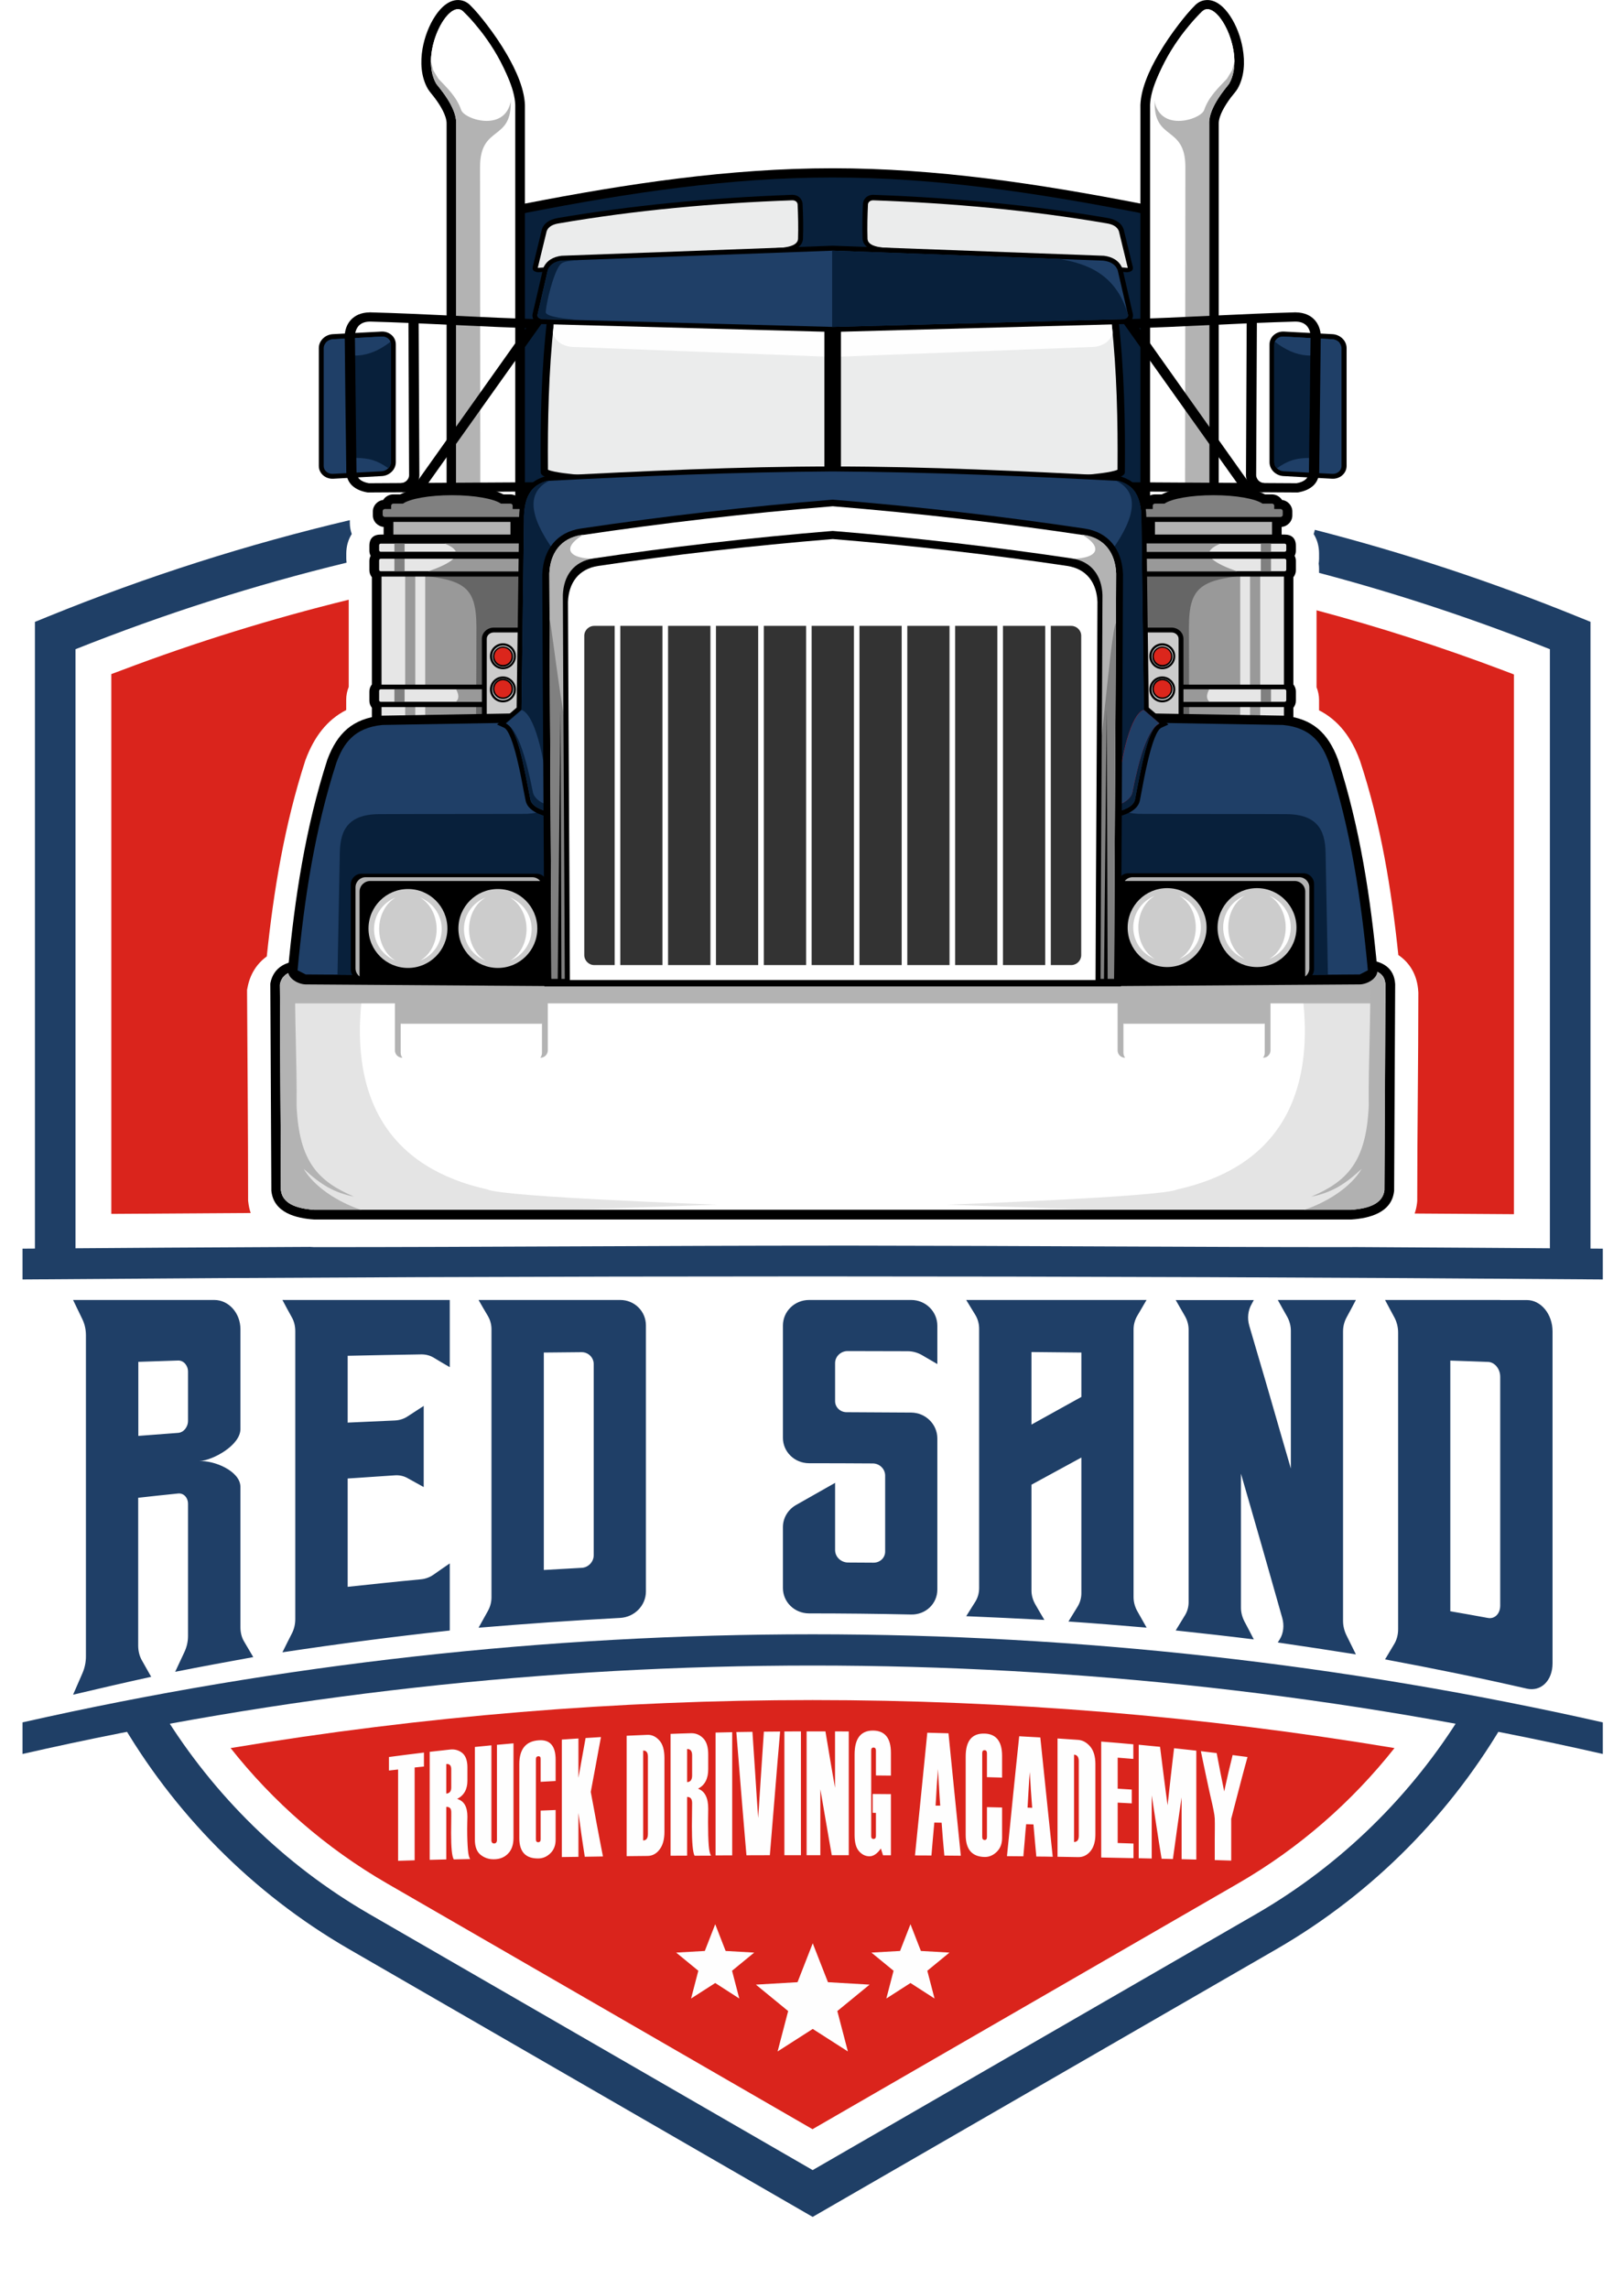 <svg width="22" height="31" viewBox="0 0 22 31" fill="none" xmlns="http://www.w3.org/2000/svg">
<path d="M18.891 23.676C18.314 24.405 17.599 25.032 16.771 25.51L11.007 28.838L5.244 25.51C4.416 25.032 3.7 24.405 3.124 23.676C8.326 22.809 13.689 22.809 18.891 23.676H18.891Z" fill="#DA241C"/>
<path d="M1.645 9.079C2.656 8.696 3.684 8.378 4.724 8.123V9.304C4.702 9.358 4.69 9.417 4.69 9.477V9.603C4.69 9.608 4.69 9.612 4.69 9.617C4.427 9.751 4.255 9.983 4.141 10.286L4.137 10.296L4.134 10.306C3.856 11.166 3.707 12.058 3.614 12.954C3.477 13.053 3.39 13.195 3.356 13.362L3.347 13.407L3.347 13.453C3.352 14.381 3.361 15.308 3.361 16.235V16.26L3.364 16.285C3.37 16.337 3.381 16.385 3.396 16.429C2.766 16.433 2.137 16.437 1.508 16.441V9.13L1.645 9.079L1.645 9.079Z" fill="#DA241C"/>
<path d="M20.509 9.135V16.445C20.061 16.442 19.613 16.439 19.164 16.436C19.18 16.391 19.191 16.342 19.197 16.288L19.199 16.263V16.239C19.199 15.311 19.214 14.383 19.214 13.456V13.443L19.213 13.43C19.201 13.214 19.104 13.043 18.943 12.935C18.85 12.045 18.706 11.159 18.425 10.308L18.422 10.3L18.419 10.292C18.307 9.988 18.133 9.755 17.868 9.62C17.869 9.616 17.869 9.612 17.869 9.607V9.481C17.869 9.421 17.857 9.362 17.835 9.308V8.266C18.691 8.494 19.538 8.767 20.373 9.083L20.509 9.135L20.509 9.135Z" fill="#DA241C"/>
<path d="M0.645 8.353C1.986 7.807 3.354 7.371 4.739 7.045V7.079C4.739 7.133 4.748 7.185 4.765 7.233C4.718 7.307 4.691 7.397 4.691 7.498V7.564C4.691 7.583 4.693 7.602 4.695 7.621C3.454 7.922 2.228 8.313 1.023 8.793V17.111C0.84 17.113 0.656 17.114 0.473 17.116V8.423L0.645 8.353V8.353Z" fill="#1F3F66"/>
<path d="M21.546 8.422V17.115C21.363 17.114 21.179 17.112 20.996 17.111V8.793C19.968 8.383 18.924 8.038 17.869 7.759V7.702C17.869 7.679 17.867 7.656 17.864 7.633C17.867 7.61 17.869 7.587 17.869 7.564V7.498C17.869 7.396 17.843 7.307 17.796 7.233C17.802 7.215 17.808 7.195 17.812 7.176C19.015 7.485 20.205 7.877 21.375 8.353L21.546 8.422H21.546Z" fill="#1F3F66"/>
<path d="M19.807 23.207C19.125 24.313 18.174 25.255 17.016 25.924L11.009 29.392L5.003 25.924C3.845 25.255 2.894 24.313 2.212 23.207L1.605 23.26C2.341 24.544 3.409 25.638 4.729 26.4L11.009 30.026L17.291 26.4C18.611 25.638 19.678 24.544 20.414 23.26L19.807 23.207H19.807Z" fill="#1F3F66"/>
<path d="M21.713 16.912V17.329C14.61 17.274 7.409 17.274 0.305 17.329V16.912C1.6 16.902 2.898 16.894 4.199 16.888C4.212 16.889 4.225 16.89 4.238 16.89L4.251 16.891C6.535 16.891 8.92 16.871 11.281 16.871H11.344L11.392 16.871L11.502 16.871L11.613 16.871C13.865 16.873 16.134 16.891 18.311 16.891L18.324 16.89C19.455 16.896 20.585 16.904 21.713 16.912H21.713Z" fill="#1F3F66"/>
<path d="M21.713 23.328V23.756C14.706 22.159 7.313 22.159 0.305 23.756V23.328C3.812 22.536 7.412 22.135 11.009 22.135C14.607 22.135 18.207 22.536 21.713 23.328Z" fill="#1F3F66"/>
<path d="M3.305 22.23C3.273 22.176 3.257 22.109 3.257 22.039C3.257 21.722 3.257 21.406 3.257 21.089C3.257 20.773 3.257 20.456 3.257 20.139C3.257 19.923 2.894 19.775 2.701 19.791C2.894 19.775 3.257 19.572 3.257 19.355C3.257 19.13 3.257 18.904 3.257 18.679C3.257 18.453 3.257 18.228 3.257 18.002C3.257 17.784 3.098 17.607 2.904 17.607C2.264 17.607 1.627 17.607 0.99 17.607C1.032 17.695 1.074 17.781 1.116 17.868C1.148 17.934 1.164 18.008 1.164 18.085C1.164 18.81 1.164 19.536 1.164 20.261C1.164 20.985 1.164 21.711 1.164 22.436C1.164 22.512 1.148 22.592 1.116 22.664C1.074 22.761 1.032 22.858 0.99 22.953C1.342 22.87 1.695 22.788 2.048 22.711C2.006 22.638 1.964 22.563 1.922 22.488C1.89 22.432 1.872 22.362 1.872 22.287C1.872 21.954 1.872 21.62 1.872 21.287C1.872 20.954 1.872 20.62 1.872 20.286C2.052 20.266 2.232 20.246 2.413 20.228C2.487 20.22 2.547 20.283 2.547 20.368C2.547 20.667 2.547 20.966 2.547 21.264C2.547 21.562 2.547 21.861 2.547 22.159C2.547 22.232 2.531 22.305 2.499 22.374C2.457 22.463 2.415 22.554 2.373 22.643C2.725 22.573 3.078 22.508 3.431 22.444C3.389 22.373 3.347 22.302 3.305 22.23H3.305ZM1.874 19.448C1.874 19.113 1.874 18.779 1.874 18.445C2.052 18.439 2.232 18.433 2.413 18.427C2.487 18.425 2.547 18.493 2.547 18.578C2.547 18.8 2.547 19.021 2.547 19.243C2.547 19.329 2.487 19.402 2.413 19.407C2.232 19.42 2.052 19.434 1.874 19.448V19.448ZM3.826 17.607C3.868 17.686 3.91 17.765 3.954 17.843C3.986 17.899 4 17.965 4 18.03C4 18.68 4 19.331 4 19.98C4 20.63 4 21.28 4 21.93C4 21.995 3.986 22.062 3.954 22.124C3.91 22.209 3.868 22.294 3.826 22.379C4.581 22.265 5.337 22.166 6.093 22.084C6.093 21.781 6.093 21.479 6.093 21.175C6.02 21.225 5.948 21.274 5.878 21.324C5.826 21.361 5.766 21.384 5.706 21.39C5.373 21.421 5.04 21.457 4.71 21.492C4.71 21.247 4.71 21.003 4.71 20.758C4.71 20.514 4.71 20.269 4.71 20.025C4.922 20.011 5.136 19.996 5.351 19.982C5.411 19.978 5.471 19.991 5.523 20.021C5.595 20.061 5.668 20.101 5.74 20.141C5.74 19.775 5.74 19.408 5.74 19.042C5.668 19.089 5.596 19.136 5.523 19.183C5.471 19.218 5.411 19.236 5.351 19.239C5.136 19.249 4.922 19.258 4.71 19.268C4.71 18.966 4.71 18.665 4.71 18.363C5.04 18.356 5.373 18.349 5.706 18.344C5.766 18.343 5.826 18.358 5.878 18.39C5.948 18.433 6.02 18.475 6.093 18.517C6.093 18.214 6.093 17.911 6.093 17.607C5.337 17.607 4.581 17.607 3.826 17.607V17.607ZM8.043 17.607C7.522 17.607 7.002 17.607 6.483 17.607C6.525 17.681 6.567 17.753 6.61 17.825C6.642 17.88 6.658 17.942 6.658 18.005C6.658 18.61 6.658 19.215 6.658 19.82C6.658 20.424 6.658 21.029 6.658 21.634C6.658 21.697 6.642 21.76 6.61 21.818C6.568 21.894 6.525 21.97 6.483 22.046C7.123 21.993 7.762 21.947 8.403 21.913C8.596 21.902 8.75 21.745 8.75 21.556C8.75 20.955 8.75 20.354 8.75 19.753C8.75 19.152 8.75 18.551 8.75 17.95C8.75 17.761 8.596 17.607 8.403 17.607C8.283 17.607 8.163 17.607 8.043 17.607V17.607ZM7.878 21.235C7.708 21.245 7.538 21.255 7.367 21.264C7.367 20.773 7.367 20.282 7.367 19.792C7.367 19.301 7.367 18.81 7.367 18.319C7.538 18.317 7.708 18.315 7.878 18.314C7.968 18.313 8.043 18.385 8.043 18.476C8.043 18.908 8.043 19.339 8.043 19.77C8.043 20.201 8.043 20.633 8.043 21.064C8.043 21.155 7.968 21.232 7.878 21.235V21.235ZM12.097 17.607C11.718 17.607 11.34 17.607 10.961 17.607C10.764 17.607 10.606 17.762 10.606 17.954C10.606 18.207 10.606 18.461 10.606 18.714C10.606 18.968 10.606 19.221 10.606 19.474C10.606 19.664 10.764 19.818 10.961 19.818C11.247 19.818 11.534 19.819 11.823 19.821C11.915 19.821 11.991 19.895 11.991 19.986C11.991 20.329 11.991 20.672 11.991 21.015C11.991 21.099 11.921 21.166 11.833 21.165C11.716 21.164 11.602 21.163 11.488 21.163C11.392 21.162 11.313 21.087 11.313 20.994C11.313 20.691 11.313 20.387 11.313 20.084C11.135 20.184 10.959 20.284 10.782 20.385C10.674 20.447 10.606 20.56 10.606 20.684C10.606 20.959 10.606 21.234 10.606 21.508C10.606 21.699 10.764 21.852 10.961 21.852C11.422 21.852 11.883 21.857 12.344 21.867C12.54 21.871 12.698 21.721 12.698 21.529C12.698 21.188 12.698 20.847 12.698 20.506C12.698 20.166 12.698 19.824 12.698 19.483C12.698 19.291 12.54 19.134 12.344 19.132C12.051 19.13 11.758 19.128 11.468 19.127C11.384 19.127 11.313 19.061 11.313 18.978C11.313 18.807 11.313 18.634 11.313 18.462C11.313 18.372 11.39 18.299 11.482 18.299C11.755 18.3 12.027 18.301 12.3 18.301C12.368 18.302 12.434 18.321 12.492 18.355C12.56 18.395 12.628 18.435 12.698 18.475C12.698 18.302 12.698 18.129 12.698 17.956C12.698 17.764 12.54 17.607 12.344 17.607C12.261 17.607 12.179 17.607 12.097 17.607H12.097ZM15.356 18.008C15.356 17.943 15.373 17.878 15.406 17.822C15.448 17.75 15.49 17.68 15.532 17.607C14.717 17.607 13.903 17.607 13.089 17.607C13.131 17.677 13.174 17.746 13.216 17.815C13.248 17.87 13.264 17.933 13.264 17.996C13.264 18.582 13.264 19.167 13.264 19.753C13.264 20.339 13.264 20.924 13.264 21.509C13.264 21.573 13.248 21.634 13.216 21.688C13.174 21.756 13.131 21.823 13.089 21.89C13.442 21.904 13.795 21.922 14.148 21.94C14.105 21.869 14.064 21.797 14.023 21.726C13.99 21.667 13.973 21.604 13.973 21.541C13.973 21.302 13.973 21.063 13.973 20.825C13.973 20.586 13.973 20.347 13.973 20.109C14.198 19.986 14.422 19.864 14.649 19.741C14.649 20.048 14.649 20.355 14.649 20.661C14.649 20.967 14.649 21.274 14.649 21.579C14.649 21.644 14.631 21.706 14.598 21.76C14.557 21.828 14.514 21.895 14.474 21.962C14.827 21.986 15.18 22.015 15.533 22.045C15.49 21.97 15.448 21.895 15.406 21.82C15.373 21.761 15.356 21.695 15.356 21.63C15.356 21.026 15.356 20.423 15.356 19.819C15.356 19.215 15.356 18.612 15.356 18.008L15.356 18.008ZM13.973 19.295C13.973 18.968 13.973 18.64 13.973 18.312C14.198 18.314 14.422 18.317 14.649 18.319C14.649 18.52 14.649 18.72 14.649 18.92C14.422 19.046 14.198 19.171 13.973 19.295V19.295ZM18.194 18.034C18.194 17.967 18.21 17.902 18.242 17.843C18.285 17.765 18.326 17.687 18.368 17.607C18.016 17.607 17.663 17.607 17.31 17.607C17.352 17.684 17.396 17.76 17.439 17.837C17.47 17.894 17.487 17.959 17.487 18.024C17.487 18.336 17.487 18.647 17.487 18.958C17.487 19.268 17.487 19.58 17.487 19.89C17.392 19.562 17.296 19.236 17.204 18.913C17.112 18.592 17.015 18.272 16.923 17.953C16.895 17.855 16.905 17.75 16.956 17.662C16.965 17.644 16.976 17.626 16.985 17.608C16.633 17.608 16.28 17.608 15.927 17.608C15.969 17.682 16.011 17.755 16.054 17.829C16.085 17.884 16.102 17.946 16.102 18.011C16.102 18.625 16.102 19.241 16.102 19.856C16.102 20.47 16.102 21.086 16.102 21.7C16.102 21.763 16.085 21.824 16.054 21.875C16.011 21.944 15.969 22.014 15.927 22.083C16.28 22.121 16.633 22.16 16.985 22.204C16.944 22.124 16.902 22.043 16.859 21.963C16.828 21.903 16.811 21.839 16.811 21.775C16.811 21.472 16.811 21.169 16.811 20.867C16.811 20.565 16.811 20.262 16.811 19.959C16.903 20.28 16.998 20.603 17.09 20.927C17.182 21.253 17.277 21.58 17.37 21.912C17.399 22.014 17.387 22.12 17.338 22.201C17.329 22.217 17.318 22.231 17.31 22.246C17.663 22.298 18.016 22.351 18.368 22.407C18.326 22.322 18.284 22.236 18.242 22.152C18.21 22.088 18.194 22.02 18.194 21.953C18.194 21.3 18.194 20.647 18.194 19.994C18.194 19.341 18.194 18.687 18.194 18.034V18.034ZM20.323 17.607C19.802 17.607 19.282 17.607 18.763 17.607C18.805 17.688 18.849 17.767 18.892 17.848C18.923 17.908 18.94 17.977 18.94 18.048C18.94 18.718 18.94 19.388 18.94 20.058C18.94 20.728 18.94 21.398 18.94 22.068C18.94 22.138 18.923 22.204 18.892 22.259C18.849 22.332 18.805 22.403 18.763 22.475C19.403 22.594 20.042 22.724 20.683 22.871C20.876 22.915 21.032 22.763 21.032 22.527C21.032 21.779 21.032 21.029 21.032 20.281C21.032 19.533 21.032 18.783 21.032 18.034C21.032 17.799 20.876 17.608 20.683 17.608C20.563 17.608 20.443 17.608 20.323 17.608V17.607ZM20.158 21.914C19.988 21.883 19.817 21.852 19.647 21.823C19.647 21.258 19.647 20.692 19.647 20.126C19.647 19.56 19.647 18.994 19.647 18.428C19.817 18.433 19.988 18.44 20.158 18.446C20.248 18.449 20.323 18.539 20.323 18.648C20.323 19.165 20.323 19.682 20.323 20.198C20.323 20.714 20.323 21.231 20.323 21.747C20.323 21.857 20.248 21.93 20.158 21.914V21.914Z" fill="#1F3F67"/>
<path d="M5.743 23.926C5.701 23.93 5.659 23.935 5.617 23.939C5.617 24.149 5.617 24.358 5.617 24.568C5.617 24.777 5.617 24.987 5.617 25.196C5.542 25.198 5.467 25.201 5.393 25.203C5.393 24.997 5.393 24.79 5.393 24.584C5.393 24.378 5.393 24.172 5.393 23.966C5.351 23.97 5.309 23.975 5.269 23.98C5.269 23.919 5.269 23.858 5.269 23.797C5.427 23.776 5.585 23.756 5.743 23.737C5.743 23.8 5.743 23.863 5.743 23.926H5.743ZM6.37 25.179C6.296 25.18 6.221 25.182 6.147 25.184C6.122 25.143 6.111 25.023 6.111 24.826C6.111 24.825 6.111 24.825 6.111 24.824C6.111 24.794 6.111 24.764 6.112 24.734C6.114 24.61 6.113 24.547 6.113 24.544C6.113 24.494 6.091 24.47 6.046 24.473C6.046 24.591 6.046 24.71 6.046 24.829C6.046 24.947 6.046 25.066 6.046 25.184C5.97 25.186 5.896 25.188 5.821 25.19C5.821 24.947 5.821 24.703 5.821 24.459C5.821 24.215 5.821 23.971 5.821 23.727C5.913 23.717 6.005 23.706 6.097 23.696C6.161 23.689 6.215 23.705 6.262 23.742C6.308 23.78 6.332 23.845 6.332 23.937C6.332 23.998 6.332 24.058 6.332 24.118C6.332 24.235 6.286 24.317 6.193 24.365C6.286 24.391 6.332 24.471 6.332 24.605C6.331 24.66 6.329 24.715 6.329 24.77C6.329 24.89 6.333 24.985 6.339 25.053C6.344 25.121 6.356 25.163 6.37 25.179L6.37 25.179ZM6.113 24.209C6.113 24.127 6.113 24.045 6.113 23.964C6.113 23.912 6.091 23.888 6.046 23.892C6.046 23.959 6.046 24.026 6.046 24.093C6.046 24.159 6.046 24.226 6.046 24.293C6.091 24.289 6.113 24.261 6.113 24.209V24.209ZM6.433 23.661C6.507 23.653 6.582 23.646 6.657 23.639C6.657 23.853 6.657 24.067 6.657 24.281C6.657 24.495 6.657 24.709 6.657 24.923C6.657 24.954 6.67 24.968 6.695 24.968C6.719 24.967 6.732 24.951 6.732 24.92C6.732 24.706 6.732 24.491 6.732 24.276C6.732 24.061 6.732 23.846 6.732 23.632C6.806 23.625 6.881 23.619 6.956 23.612C6.956 23.826 6.956 24.04 6.956 24.254C6.956 24.468 6.956 24.682 6.956 24.896C6.956 24.985 6.931 25.056 6.883 25.105C6.834 25.156 6.771 25.181 6.694 25.182C6.624 25.184 6.563 25.163 6.511 25.122C6.459 25.08 6.433 25.012 6.433 24.916C6.433 24.707 6.433 24.497 6.433 24.288C6.433 24.079 6.433 23.87 6.433 23.661L6.433 23.661ZM7.527 24.122C7.459 24.126 7.391 24.13 7.324 24.133C7.324 24.03 7.324 23.927 7.324 23.823C7.324 23.797 7.313 23.785 7.292 23.787C7.27 23.788 7.26 23.802 7.26 23.827C7.26 24.008 7.26 24.19 7.26 24.371C7.26 24.551 7.26 24.733 7.26 24.914C7.26 24.939 7.27 24.952 7.292 24.951C7.313 24.951 7.324 24.937 7.324 24.912C7.324 24.782 7.324 24.652 7.324 24.523C7.391 24.52 7.459 24.517 7.527 24.515C7.527 24.649 7.527 24.783 7.527 24.918C7.527 24.993 7.504 25.054 7.456 25.101C7.409 25.147 7.355 25.17 7.295 25.171C7.121 25.174 7.035 25.082 7.035 24.896C7.035 24.729 7.035 24.562 7.035 24.395C7.035 24.228 7.035 24.061 7.035 23.894C7.035 23.692 7.121 23.584 7.295 23.571C7.451 23.558 7.527 23.647 7.527 23.834C7.527 23.93 7.527 24.026 7.527 24.122V24.122ZM8.168 25.144C8.086 25.145 8.003 25.146 7.922 25.148C7.907 25.049 7.891 24.95 7.877 24.851C7.864 24.752 7.85 24.653 7.836 24.555C7.836 24.654 7.836 24.753 7.836 24.852C7.836 24.951 7.836 25.05 7.836 25.149C7.76 25.15 7.686 25.151 7.611 25.152C7.611 24.887 7.611 24.622 7.611 24.357C7.611 24.092 7.611 23.826 7.611 23.561C7.686 23.556 7.76 23.551 7.836 23.546C7.836 23.635 7.836 23.724 7.836 23.813C7.836 23.901 7.836 23.99 7.836 24.079C7.852 23.989 7.868 23.9 7.884 23.81C7.901 23.72 7.917 23.63 7.933 23.54C8.002 23.536 8.072 23.532 8.141 23.527C8.118 23.652 8.094 23.776 8.072 23.9C8.05 24.023 8.025 24.147 8.003 24.27C8.03 24.415 8.058 24.561 8.084 24.706C8.111 24.852 8.14 24.998 8.168 25.144V25.144ZM8.489 25.14C8.489 24.869 8.489 24.596 8.489 24.325C8.489 24.053 8.489 23.781 8.489 23.509C8.582 23.505 8.675 23.501 8.768 23.497C8.829 23.494 8.882 23.518 8.93 23.57C8.978 23.621 9.001 23.702 9.001 23.812C9.001 23.979 9.001 24.145 9.001 24.311C9.001 24.477 9.001 24.644 9.001 24.81C9.001 24.913 8.979 24.993 8.935 25.05C8.891 25.108 8.836 25.137 8.77 25.137C8.675 25.138 8.582 25.139 8.489 25.14H8.489ZM8.777 24.839C8.777 24.665 8.777 24.491 8.777 24.316C8.777 24.142 8.777 23.968 8.777 23.793C8.777 23.736 8.756 23.708 8.713 23.71C8.713 23.913 8.713 24.116 8.713 24.319C8.713 24.521 8.713 24.724 8.713 24.927C8.756 24.927 8.777 24.897 8.777 24.839ZM9.633 25.133C9.558 25.134 9.484 25.134 9.409 25.134C9.385 25.088 9.373 24.954 9.373 24.735C9.373 24.734 9.373 24.733 9.373 24.732C9.373 24.699 9.374 24.666 9.374 24.633C9.376 24.494 9.376 24.424 9.376 24.421C9.376 24.364 9.353 24.337 9.308 24.338C9.308 24.47 9.308 24.603 9.308 24.735C9.308 24.868 9.308 25 9.308 25.133C9.233 25.133 9.158 25.134 9.084 25.134C9.084 24.86 9.084 24.584 9.084 24.309C9.084 24.034 9.084 23.759 9.084 23.484C9.176 23.481 9.267 23.477 9.359 23.475C9.423 23.473 9.478 23.495 9.524 23.541C9.571 23.587 9.594 23.66 9.594 23.762C9.594 23.829 9.594 23.895 9.594 23.962C9.594 24.091 9.549 24.179 9.456 24.226C9.549 24.26 9.595 24.351 9.594 24.499C9.594 24.559 9.592 24.62 9.592 24.681C9.592 24.814 9.595 24.918 9.601 24.994C9.607 25.069 9.619 25.115 9.633 25.133L9.633 25.133ZM9.376 24.047C9.376 23.956 9.376 23.865 9.376 23.774C9.376 23.716 9.353 23.688 9.308 23.689C9.308 23.764 9.308 23.839 9.308 23.913C9.308 23.988 9.308 24.062 9.308 24.137C9.353 24.136 9.376 24.106 9.376 24.047V24.047ZM9.919 25.129C9.843 25.13 9.769 25.13 9.694 25.13C9.694 24.853 9.694 24.576 9.694 24.298C9.694 24.021 9.694 23.743 9.694 23.466C9.769 23.464 9.843 23.462 9.919 23.461C9.919 23.739 9.919 24.017 9.919 24.295C9.919 24.573 9.919 24.851 9.919 25.129V25.129ZM10.568 23.452C10.544 23.731 10.52 24.011 10.498 24.29C10.476 24.569 10.451 24.848 10.429 25.127C10.323 25.128 10.218 25.128 10.112 25.128C10.089 24.85 10.064 24.572 10.042 24.294C10.02 24.015 9.997 23.737 9.975 23.459C10.047 23.458 10.12 23.457 10.193 23.456C10.206 23.651 10.219 23.845 10.232 24.04C10.244 24.235 10.257 24.429 10.271 24.624C10.284 24.429 10.297 24.234 10.309 24.039C10.322 23.844 10.335 23.649 10.348 23.454C10.421 23.453 10.495 23.453 10.568 23.452V23.452ZM10.85 25.127C10.775 25.127 10.7 25.127 10.626 25.127C10.626 24.848 10.626 24.569 10.626 24.289C10.626 24.01 10.626 23.73 10.626 23.451C10.7 23.451 10.775 23.45 10.85 23.45C10.85 23.73 10.85 24.009 10.85 24.288C10.85 24.568 10.85 24.847 10.85 25.127ZM11.498 25.127C11.421 25.127 11.345 25.127 11.268 25.127C11.241 24.978 11.216 24.829 11.19 24.68C11.164 24.531 11.139 24.382 11.113 24.233C11.113 24.382 11.113 24.531 11.113 24.68C11.113 24.829 11.113 24.978 11.113 25.127C11.05 25.127 10.989 25.127 10.927 25.127C10.927 24.847 10.927 24.568 10.927 24.288C10.927 24.009 10.927 23.73 10.927 23.45C11.012 23.45 11.097 23.45 11.182 23.45C11.203 23.577 11.225 23.705 11.246 23.832C11.267 23.96 11.29 24.087 11.312 24.214C11.312 24.087 11.312 23.96 11.312 23.832C11.312 23.705 11.312 23.578 11.312 23.45C11.374 23.45 11.435 23.451 11.498 23.451C11.498 23.73 11.498 24.01 11.498 24.289C11.498 24.568 11.498 24.848 11.498 25.127H11.498ZM12.069 25.128C12.033 25.128 11.997 25.128 11.962 25.128C11.952 25.097 11.943 25.067 11.933 25.036C11.884 25.107 11.832 25.142 11.777 25.142C11.724 25.141 11.677 25.119 11.637 25.073C11.597 25.028 11.577 24.955 11.577 24.855C11.577 24.673 11.577 24.491 11.577 24.309C11.577 24.127 11.577 23.945 11.577 23.763C11.577 23.546 11.661 23.437 11.83 23.439C11.989 23.442 12.069 23.542 12.069 23.739C12.069 23.843 12.069 23.946 12.069 24.049C12.001 24.049 11.933 24.048 11.866 24.047C11.866 23.935 11.866 23.823 11.866 23.71C11.866 23.683 11.855 23.669 11.833 23.669C11.812 23.669 11.802 23.682 11.802 23.709C11.802 23.902 11.802 24.095 11.802 24.288C11.802 24.481 11.802 24.674 11.802 24.867C11.802 24.894 11.812 24.907 11.833 24.907C11.855 24.907 11.866 24.894 11.866 24.867C11.866 24.762 11.866 24.658 11.866 24.554C11.851 24.554 11.836 24.554 11.822 24.553C11.822 24.468 11.822 24.383 11.822 24.298C11.904 24.299 11.987 24.299 12.069 24.3C12.069 24.438 12.069 24.576 12.069 24.714C12.069 24.852 12.069 24.99 12.069 25.128V25.128ZM13.016 25.134C12.942 25.133 12.867 25.133 12.793 25.132C12.786 25.058 12.779 24.984 12.773 24.91C12.767 24.835 12.761 24.761 12.756 24.687C12.722 24.686 12.689 24.686 12.657 24.685C12.65 24.76 12.643 24.834 12.637 24.908C12.631 24.982 12.624 25.057 12.618 25.131C12.544 25.131 12.469 25.13 12.395 25.13C12.423 24.852 12.451 24.575 12.479 24.298C12.507 24.021 12.535 23.744 12.562 23.468C12.658 23.471 12.753 23.473 12.849 23.476C12.877 23.753 12.905 24.03 12.932 24.306C12.96 24.582 12.988 24.858 13.016 25.134L13.016 25.134ZM12.737 24.456C12.731 24.374 12.725 24.291 12.721 24.209C12.716 24.126 12.71 24.043 12.706 23.96C12.7 24.043 12.694 24.125 12.689 24.208C12.685 24.29 12.679 24.373 12.674 24.456C12.695 24.456 12.716 24.456 12.737 24.456V24.456ZM13.575 24.076C13.506 24.074 13.437 24.072 13.37 24.07C13.37 23.962 13.37 23.854 13.37 23.746C13.37 23.72 13.359 23.706 13.339 23.705C13.317 23.704 13.306 23.717 13.306 23.744C13.306 23.933 13.306 24.123 13.306 24.312C13.306 24.502 13.306 24.691 13.306 24.88C13.306 24.907 13.317 24.92 13.339 24.921C13.359 24.921 13.37 24.908 13.37 24.881C13.37 24.746 13.37 24.611 13.37 24.476C13.437 24.477 13.506 24.479 13.575 24.481C13.575 24.619 13.575 24.758 13.575 24.896C13.575 24.974 13.55 25.036 13.502 25.082C13.455 25.128 13.401 25.151 13.342 25.151C13.168 25.149 13.082 25.049 13.082 24.852C13.082 24.675 13.082 24.498 13.082 24.321C13.082 24.145 13.082 23.968 13.082 23.791C13.082 23.577 13.168 23.473 13.342 23.48C13.496 23.486 13.575 23.587 13.575 23.78C13.575 23.879 13.575 23.978 13.575 24.076V24.076ZM14.261 25.148C14.186 25.146 14.112 25.145 14.039 25.145C14.032 25.072 14.025 25 14.019 24.927C14.013 24.855 14.006 24.782 14 24.71C13.966 24.709 13.934 24.708 13.901 24.707C13.894 24.78 13.887 24.852 13.882 24.925C13.876 24.997 13.869 25.07 13.863 25.142C13.789 25.142 13.714 25.14 13.641 25.14C13.668 24.868 13.697 24.597 13.723 24.326C13.75 24.056 13.779 23.786 13.807 23.516C13.902 23.521 13.998 23.526 14.093 23.532C14.121 23.802 14.149 24.072 14.177 24.342C14.205 24.611 14.233 24.879 14.261 25.148L14.261 25.148ZM13.983 24.485C13.977 24.404 13.97 24.323 13.965 24.243C13.961 24.162 13.955 24.081 13.95 24C13.944 24.081 13.938 24.161 13.934 24.241C13.929 24.322 13.925 24.402 13.92 24.483C13.941 24.483 13.962 24.484 13.983 24.485V24.485ZM14.326 25.148C14.326 24.881 14.326 24.614 14.326 24.347C14.326 24.08 14.326 23.813 14.326 23.546C14.419 23.552 14.512 23.558 14.605 23.565C14.665 23.569 14.72 23.599 14.767 23.653C14.814 23.708 14.839 23.787 14.839 23.893C14.839 24.052 14.839 24.211 14.839 24.369C14.839 24.528 14.839 24.687 14.839 24.846C14.839 24.944 14.816 25.02 14.771 25.074C14.727 25.127 14.672 25.154 14.606 25.153C14.512 25.151 14.419 25.15 14.326 25.148H14.326ZM14.614 24.865C14.614 24.696 14.614 24.527 14.614 24.359C14.614 24.19 14.614 24.021 14.614 23.853C14.614 23.797 14.592 23.768 14.55 23.765C14.55 23.963 14.55 24.16 14.55 24.357C14.55 24.554 14.55 24.751 14.55 24.948C14.592 24.948 14.614 24.921 14.614 24.865ZM15.355 25.167C15.209 25.164 15.063 25.161 14.918 25.158C14.918 24.897 14.918 24.635 14.918 24.373C14.918 24.112 14.918 23.85 14.918 23.588C15.062 23.599 15.208 23.612 15.353 23.625C15.353 23.691 15.353 23.757 15.353 23.823C15.282 23.817 15.211 23.811 15.141 23.806C15.141 23.876 15.141 23.947 15.141 24.016C15.141 24.086 15.141 24.156 15.141 24.226C15.204 24.23 15.268 24.234 15.332 24.238C15.332 24.3 15.332 24.363 15.332 24.425C15.268 24.422 15.204 24.419 15.141 24.415C15.141 24.506 15.141 24.598 15.141 24.689C15.141 24.78 15.141 24.871 15.141 24.962C15.212 24.965 15.283 24.966 15.355 24.969C15.355 25.035 15.355 25.101 15.355 25.167V25.167ZM16.206 25.186C16.139 25.185 16.073 25.183 16.007 25.181C16.007 25.042 16.007 24.902 16.007 24.763C16.007 24.623 16.007 24.483 16.007 24.344C15.987 24.482 15.966 24.621 15.947 24.76C15.929 24.899 15.908 25.039 15.889 25.179C15.838 25.177 15.787 25.176 15.736 25.175C15.712 25.033 15.69 24.89 15.668 24.747C15.646 24.604 15.624 24.46 15.602 24.316C15.602 24.459 15.602 24.601 15.602 24.744C15.602 24.887 15.602 25.029 15.602 25.172C15.543 25.171 15.484 25.169 15.426 25.168C15.426 24.912 15.426 24.656 15.426 24.4C15.426 24.144 15.426 23.887 15.426 23.631C15.522 23.64 15.618 23.649 15.715 23.659C15.731 23.791 15.748 23.924 15.765 24.056C15.781 24.188 15.8 24.32 15.817 24.451C15.831 24.322 15.846 24.193 15.86 24.064C15.874 23.935 15.89 23.806 15.905 23.678C16.005 23.689 16.105 23.7 16.206 23.711C16.206 23.957 16.206 24.203 16.206 24.449C16.206 24.695 16.206 24.941 16.206 25.186V25.186ZM16.9 23.797C16.874 23.888 16.85 23.981 16.825 24.073C16.801 24.166 16.777 24.259 16.752 24.352C16.728 24.445 16.703 24.539 16.679 24.634C16.679 24.728 16.679 24.822 16.679 24.917C16.679 25.011 16.679 25.105 16.679 25.2C16.604 25.198 16.53 25.195 16.456 25.193C16.456 25.1 16.456 25.006 16.456 24.912C16.456 24.818 16.459 24.724 16.456 24.63C16.454 24.578 16.433 24.477 16.397 24.325C16.383 24.26 16.364 24.177 16.343 24.076C16.322 23.975 16.296 23.856 16.268 23.718C16.339 23.727 16.41 23.735 16.482 23.744C16.499 23.831 16.516 23.918 16.532 24.004C16.549 24.091 16.566 24.177 16.584 24.263C16.602 24.181 16.621 24.098 16.639 24.016C16.658 23.934 16.678 23.852 16.698 23.771C16.765 23.779 16.832 23.788 16.9 23.797L16.9 23.797Z" fill="#FEFEFE"/>
<path fill-rule="evenodd" clip-rule="evenodd" d="M4.508 4.526L5.166 4.491C5.268 4.485 5.362 4.558 5.362 4.665V6.26C5.362 6.363 5.273 6.443 5.173 6.448L4.515 6.484C4.413 6.49 4.319 6.416 4.319 6.31V4.714C4.319 4.611 4.408 4.532 4.508 4.526V4.526Z" fill="black"/>
<path fill-rule="evenodd" clip-rule="evenodd" d="M18.052 4.526L17.395 4.491C17.293 4.485 17.198 4.558 17.198 4.665V6.26C17.198 6.363 17.287 6.443 17.387 6.448L18.045 6.484C18.147 6.49 18.242 6.416 18.242 6.31V4.714C18.242 4.611 18.152 4.532 18.052 4.526V4.526Z" fill="black"/>
<path fill-rule="evenodd" clip-rule="evenodd" d="M4.511 4.595L5.169 4.559C5.238 4.555 5.295 4.603 5.295 4.666V6.262C5.295 6.324 5.238 6.379 5.169 6.383L4.511 6.418C4.442 6.422 4.385 6.374 4.385 6.311V4.716C4.385 4.653 4.442 4.598 4.511 4.595Z" fill="#1F3F67"/>
<path fill-rule="evenodd" clip-rule="evenodd" d="M18.047 4.595L17.389 4.559C17.32 4.555 17.263 4.603 17.263 4.666V6.262C17.263 6.324 17.32 6.379 17.389 6.383L18.047 6.418C18.116 6.422 18.173 6.374 18.173 6.311V4.716C18.173 4.653 18.116 4.598 18.047 4.595Z" fill="#1F3F67"/>
<path fill-rule="evenodd" clip-rule="evenodd" d="M5.056 4.565C5.094 4.563 5.132 4.561 5.17 4.559C5.239 4.555 5.296 4.603 5.296 4.666C5.296 5.198 5.296 5.73 5.296 6.262C5.296 6.292 5.283 6.32 5.261 6.342C5.101 6.231 4.999 6.205 4.821 6.202C4.814 5.75 4.807 5.221 4.799 4.77C4.795 4.778 4.903 4.615 4.903 4.615C4.903 4.615 4.969 4.593 5.056 4.565V4.565Z" fill="#08203B"/>
<path fill-rule="evenodd" clip-rule="evenodd" d="M17.503 4.565C17.465 4.563 17.427 4.561 17.389 4.559C17.32 4.555 17.263 4.603 17.263 4.666C17.263 5.198 17.263 5.73 17.263 6.262C17.263 6.292 17.276 6.32 17.298 6.342C17.458 6.231 17.56 6.205 17.738 6.202C17.745 5.75 17.753 5.221 17.76 4.77C17.764 4.778 17.656 4.615 17.656 4.615C17.656 4.615 17.59 4.593 17.503 4.565V4.565Z" fill="#08203B"/>
<path fill-rule="evenodd" clip-rule="evenodd" d="M4.513 4.595L5.17 4.559C5.225 4.556 5.273 4.586 5.29 4.629C5.017 4.842 4.693 4.905 4.413 4.644C4.436 4.616 4.473 4.597 4.513 4.595H4.513Z" fill="#1F3F67"/>
<path fill-rule="evenodd" clip-rule="evenodd" d="M18.048 4.595L17.39 4.559C17.335 4.556 17.288 4.586 17.271 4.629C17.544 4.842 17.867 4.905 18.148 4.644C18.124 4.616 18.088 4.597 18.048 4.595H18.048Z" fill="#1F3F67"/>
<path fill-rule="evenodd" clip-rule="evenodd" d="M6.774 3.211C6.76 2.988 6.893 2.8 7.119 2.756C8.492 2.489 9.879 2.279 11.281 2.279C12.683 2.279 14.07 2.489 15.443 2.756C15.668 2.8 15.802 2.988 15.787 3.211C15.789 3.223 15.79 3.236 15.791 3.248C15.793 3.288 15.795 3.329 15.797 3.369C15.804 3.511 15.81 3.652 15.815 3.794C15.833 4.223 15.848 4.652 15.864 5.081C15.886 5.705 15.908 6.328 15.93 6.952L15.934 7.09L11.281 6.996L6.627 7.09L6.632 6.952C6.654 6.328 6.675 5.705 6.698 5.081C6.713 4.652 6.729 4.223 6.746 3.794C6.752 3.652 6.758 3.511 6.765 3.369C6.767 3.329 6.769 3.288 6.771 3.248C6.772 3.236 6.773 3.223 6.774 3.211H6.774Z" fill="black"/>
<path fill-rule="evenodd" clip-rule="evenodd" d="M6.905 3.209C6.892 3.077 6.951 2.916 7.143 2.879C8.512 2.613 9.886 2.403 11.28 2.404C12.674 2.403 14.048 2.613 15.417 2.879C15.609 2.916 15.668 3.077 15.655 3.209C15.665 3.209 15.798 6.951 15.798 6.951L11.28 6.859L6.762 6.951C6.762 6.951 6.895 3.209 6.905 3.209H6.905Z" fill="#08203B"/>
<path fill-rule="evenodd" clip-rule="evenodd" d="M7.111 1.469C7.111 3.253 7.111 5.037 7.111 6.82V6.951H6.98C6.714 6.951 6.447 6.951 6.18 6.951H6.05V6.82C6.05 5.107 6.05 3.395 6.05 1.682V1.679L6.05 1.676C6.052 1.619 6.025 1.551 6 1.501C5.968 1.437 5.927 1.376 5.883 1.318C5.858 1.284 5.815 1.237 5.795 1.202C5.702 1.039 5.693 0.84 5.724 0.659C5.751 0.506 5.81 0.345 5.896 0.216C5.97 0.104 6.09 -0.019 6.238 0.003C6.287 0.01 6.331 0.033 6.367 0.068C6.447 0.146 6.524 0.242 6.592 0.33C6.691 0.459 6.784 0.595 6.866 0.736C6.986 0.943 7.12 1.225 7.111 1.469L7.111 1.469Z" fill="black"/>
<path fill-rule="evenodd" clip-rule="evenodd" d="M15.449 1.469C15.449 3.253 15.449 5.037 15.449 6.82V6.951H15.579C15.846 6.951 16.113 6.951 16.38 6.951H16.51V6.82C16.51 5.107 16.51 3.395 16.51 1.682V1.679L16.51 1.676C16.508 1.619 16.535 1.551 16.56 1.501C16.592 1.437 16.633 1.376 16.676 1.318C16.702 1.284 16.745 1.237 16.765 1.202C16.858 1.039 16.867 0.84 16.835 0.659C16.809 0.506 16.75 0.345 16.664 0.216C16.59 0.104 16.47 -0.019 16.322 0.003C16.272 0.01 16.229 0.033 16.193 0.068C16.113 0.146 16.036 0.242 15.968 0.33C15.869 0.459 15.776 0.595 15.694 0.736C15.573 0.943 15.44 1.225 15.449 1.469L15.449 1.469Z" fill="black"/>
<path fill-rule="evenodd" clip-rule="evenodd" d="M6.18 1.676C6.19 1.446 5.924 1.16 5.908 1.132C5.677 0.726 6.076 -0.038 6.275 0.156C6.45 0.325 6.998 1.026 6.98 1.461C6.98 3.245 6.98 5.03 6.98 6.814C6.713 6.814 6.446 6.814 6.18 6.814C6.18 5.03 6.18 3.461 6.18 1.676V1.676Z" fill="white"/>
<path fill-rule="evenodd" clip-rule="evenodd" d="M16.38 1.676C16.37 1.446 16.636 1.16 16.652 1.132C16.883 0.726 16.484 -0.038 16.284 0.156C16.11 0.325 15.562 1.026 15.58 1.461C15.58 3.245 15.58 5.03 15.58 6.814C15.847 6.814 16.113 6.814 16.38 6.814C16.38 5.03 16.38 3.461 16.38 1.676V1.676Z" fill="white"/>
<path fill-rule="evenodd" clip-rule="evenodd" d="M6.18 1.676C6.19 1.446 5.924 1.16 5.908 1.132C5.677 0.726 6.076 -0.038 6.275 0.156C6.328 0.207 6.383 0.257 6.477 0.382C6.597 0.508 6.901 1 6.918 1.347C6.946 1.926 6.503 1.681 6.503 2.263C6.503 3.875 6.507 5.203 6.507 6.814C6.398 6.814 6.289 6.814 6.18 6.814C6.18 5.03 6.18 3.461 6.18 1.676V1.676Z" fill="#B3B3B3"/>
<path fill-rule="evenodd" clip-rule="evenodd" d="M16.381 1.676C16.371 1.446 16.637 1.16 16.652 1.132C16.884 0.726 16.485 -0.038 16.285 0.156C16.233 0.207 16.178 0.257 16.084 0.382C15.964 0.508 15.659 1 15.643 1.347C15.615 1.926 16.058 1.681 16.058 2.263C16.058 3.875 16.054 5.203 16.054 6.814C16.163 6.814 16.272 6.814 16.381 6.814C16.381 5.03 16.381 3.461 16.381 1.676V1.676Z" fill="#B3B3B3"/>
<path fill-rule="evenodd" clip-rule="evenodd" d="M5.838 0.833C5.84 0.441 6.119 0.004 6.275 0.156C6.42 0.296 6.775 0.687 6.927 1.19C6.978 1.838 6.297 1.632 6.248 1.491C6.185 1.307 6.05 1.185 5.94 1.068C5.94 1.068 5.873 0.961 5.869 0.95C5.865 0.941 5.844 0.855 5.838 0.833Z" fill="white"/>
<path fill-rule="evenodd" clip-rule="evenodd" d="M16.722 0.833C16.721 0.441 16.441 0.004 16.285 0.156C16.14 0.296 15.785 0.687 15.633 1.19C15.582 1.838 16.263 1.632 16.312 1.491C16.375 1.307 16.51 1.185 16.62 1.068C16.62 1.068 16.687 0.961 16.691 0.95C16.695 0.941 16.716 0.855 16.722 0.833Z" fill="white"/>
<path fill-rule="evenodd" clip-rule="evenodd" d="M7.044 7.137V7.544H5.197V7.137C5.116 7.129 5.051 7.063 5.051 6.979V6.928C5.051 6.847 5.113 6.781 5.191 6.771C5.22 6.726 5.271 6.696 5.328 6.696H5.421C5.601 6.601 5.938 6.582 6.12 6.582C6.302 6.582 6.64 6.601 6.82 6.696H6.912C6.969 6.696 7.021 6.726 7.049 6.771C7.128 6.781 7.189 6.847 7.189 6.928V6.979C7.189 7.063 7.125 7.129 7.044 7.137Z" fill="black"/>
<path fill-rule="evenodd" clip-rule="evenodd" d="M15.514 7.137V7.544H17.362V7.137C17.442 7.129 17.507 7.063 17.507 6.979V6.928C17.507 6.847 17.445 6.781 17.367 6.771C17.338 6.726 17.287 6.696 17.23 6.696H17.137C16.958 6.601 16.62 6.582 16.438 6.582C16.256 6.582 15.918 6.601 15.738 6.696H15.646C15.589 6.696 15.538 6.726 15.509 6.771C15.431 6.781 15.369 6.847 15.369 6.928V6.979C15.369 7.063 15.434 7.129 15.514 7.137V7.137Z" fill="black"/>
<path fill-rule="evenodd" clip-rule="evenodd" d="M5.329 6.971H6.915V7.401H5.329V6.971Z" fill="#B3B3B3"/>
<path fill-rule="evenodd" clip-rule="evenodd" d="M17.232 6.971H15.646V7.401H17.232V6.971Z" fill="#B3B3B3"/>
<path fill-rule="evenodd" clip-rule="evenodd" d="M6.805 6.755H6.914C6.959 6.755 6.999 6.785 7.009 6.828H7.029C7.082 6.828 7.127 6.869 7.127 6.923V6.974C7.127 7.028 7.082 7.069 7.029 7.069H5.215C5.162 7.069 5.117 7.028 5.117 6.974V6.923C5.117 6.869 5.162 6.828 5.215 6.828H5.235C5.245 6.785 5.285 6.755 5.33 6.755H5.439C5.6 6.66 5.95 6.641 6.122 6.641C6.294 6.641 6.644 6.66 6.805 6.755H6.805Z" fill="black"/>
<path fill-rule="evenodd" clip-rule="evenodd" d="M15.756 6.755H15.647C15.602 6.755 15.562 6.785 15.552 6.828H15.532C15.479 6.828 15.434 6.869 15.434 6.923V6.974C15.434 7.028 15.479 7.069 15.532 7.069H17.346C17.399 7.069 17.444 7.028 17.444 6.974V6.923C17.444 6.869 17.399 6.828 17.346 6.828H17.326C17.316 6.785 17.276 6.755 17.231 6.755H17.122C16.961 6.66 16.611 6.641 16.439 6.641C16.267 6.641 15.917 6.66 15.756 6.755H15.756Z" fill="black"/>
<path fill-rule="evenodd" clip-rule="evenodd" d="M6.122 6.707C6.43 6.707 6.691 6.755 6.786 6.821H6.914C6.931 6.821 6.945 6.834 6.945 6.849V6.894H7.03C7.047 6.894 7.061 6.907 7.061 6.922V6.974C7.061 6.989 7.047 7.002 7.03 7.002H5.215C5.198 7.002 5.184 6.989 5.184 6.974V6.922C5.184 6.907 5.198 6.894 5.215 6.894H5.299V6.849C5.299 6.834 5.313 6.821 5.33 6.821H5.459C5.553 6.755 5.815 6.707 6.122 6.707H6.122Z" fill="#808080"/>
<path fill-rule="evenodd" clip-rule="evenodd" d="M16.439 6.707C16.131 6.707 15.87 6.755 15.775 6.821H15.647C15.63 6.821 15.616 6.834 15.616 6.849V6.894H15.531C15.514 6.894 15.501 6.907 15.501 6.922V6.974C15.501 6.989 15.514 7.002 15.531 7.002H17.346C17.363 7.002 17.377 6.989 17.377 6.974V6.922C17.377 6.907 17.363 6.894 17.346 6.894H17.262V6.849C17.262 6.834 17.248 6.821 17.231 6.821H17.102C17.008 6.755 16.746 6.707 16.439 6.707H16.439Z" fill="#808080"/>
<path fill-rule="evenodd" clip-rule="evenodd" d="M5.159 7.24H7.083C7.116 7.24 7.147 7.251 7.172 7.268H7.204V7.298C7.225 7.324 7.238 7.357 7.238 7.392V7.459C7.238 7.484 7.231 7.507 7.221 7.528C7.231 7.549 7.238 7.572 7.238 7.597V7.724C7.238 7.76 7.225 7.792 7.204 7.818V9.27C7.225 9.296 7.238 9.329 7.238 9.365V9.492C7.238 9.527 7.225 9.56 7.204 9.586V10.025H5.038V9.586C5.017 9.56 5.004 9.527 5.004 9.492V9.365C5.004 9.329 5.017 9.296 5.038 9.27V7.818C5.017 7.792 5.004 7.76 5.004 7.724V7.597C5.004 7.572 5.01 7.549 5.021 7.528C5.01 7.507 5.004 7.484 5.004 7.459V7.392C5.004 7.291 5.059 7.24 5.159 7.24V7.24Z" fill="black"/>
<path fill-rule="evenodd" clip-rule="evenodd" d="M17.4 7.24H15.476C15.443 7.24 15.412 7.251 15.387 7.268H15.355V7.298C15.334 7.324 15.321 7.357 15.321 7.392V7.459C15.321 7.484 15.327 7.507 15.338 7.528C15.327 7.549 15.321 7.572 15.321 7.597V7.724C15.321 7.76 15.334 7.792 15.355 7.818V9.27C15.334 9.296 15.321 9.329 15.321 9.365V9.492C15.321 9.527 15.334 9.56 15.355 9.586V10.025H17.521V9.586C17.542 9.56 17.555 9.527 17.555 9.492V9.365C17.555 9.329 17.542 9.296 17.521 9.27V7.818C17.542 7.792 17.555 7.76 17.555 7.724V7.597C17.555 7.572 17.549 7.549 17.538 7.528C17.549 7.507 17.555 7.484 17.555 7.459V7.392C17.555 7.291 17.499 7.24 17.4 7.24V7.24Z" fill="black"/>
<path fill-rule="evenodd" clip-rule="evenodd" d="M5.17 7.4H7.075V9.895H5.17V7.4Z" fill="#999999"/>
<path fill-rule="evenodd" clip-rule="evenodd" d="M17.392 7.4H15.486V9.895H17.392V7.4Z" fill="#999999"/>
<path fill-rule="evenodd" clip-rule="evenodd" d="M5.76 9.89H5.17V7.502H5.76V9.89Z" fill="#E6E6E6"/>
<path fill-rule="evenodd" clip-rule="evenodd" d="M16.801 9.89H17.392V7.502H16.801V9.89Z" fill="#E6E6E6"/>
<path fill-rule="evenodd" clip-rule="evenodd" d="M5.626 9.898H5.489V7.652H5.626V9.898Z" fill="#999999"/>
<path fill-rule="evenodd" clip-rule="evenodd" d="M16.934 9.898H17.072V7.652H16.934V9.898Z" fill="#999999"/>
<path fill-rule="evenodd" clip-rule="evenodd" d="M7.074 7.617V9.888H6.448C6.451 9.524 6.454 8.858 6.454 8.499C6.453 7.926 6.286 7.843 5.543 7.779C5.543 7.773 6.528 7.66 7.074 7.617Z" fill="#666666"/>
<path fill-rule="evenodd" clip-rule="evenodd" d="M15.486 7.617V9.888H16.112C16.109 9.524 16.106 8.858 16.106 8.499C16.107 7.926 16.275 7.843 17.017 7.779C17.017 7.773 16.032 7.66 15.486 7.617Z" fill="#666666"/>
<path fill-rule="evenodd" clip-rule="evenodd" d="M5.158 9.273H7.083C7.132 9.273 7.173 9.312 7.173 9.362V9.488C7.173 9.538 7.132 9.577 7.083 9.577H5.158C5.109 9.577 5.068 9.538 5.068 9.488V9.362C5.068 9.312 5.109 9.273 5.158 9.273V9.273ZM7.14 7.525C7.16 7.541 7.173 7.565 7.173 7.594V7.72C7.173 7.77 7.132 7.809 7.083 7.809H5.158C5.109 7.809 5.068 7.77 5.068 7.72V7.594C5.068 7.565 5.081 7.541 5.101 7.525C5.081 7.509 5.068 7.484 5.068 7.456V7.389C5.068 7.34 5.109 7.301 5.158 7.301H7.083C7.132 7.301 7.173 7.34 7.173 7.389V7.456C7.173 7.484 7.16 7.509 7.14 7.525V7.525Z" fill="black"/>
<path fill-rule="evenodd" clip-rule="evenodd" d="M17.402 9.273H15.477C15.428 9.273 15.387 9.312 15.387 9.362V9.488C15.387 9.538 15.428 9.577 15.477 9.577H17.402C17.451 9.577 17.492 9.538 17.492 9.488V9.362C17.492 9.312 17.451 9.273 17.402 9.273ZM15.421 7.525C15.4 7.541 15.387 7.565 15.387 7.594V7.72C15.387 7.77 15.428 7.809 15.477 7.809H17.402C17.451 7.809 17.492 7.77 17.492 7.72V7.594C17.492 7.565 17.479 7.541 17.459 7.525C17.479 7.509 17.492 7.484 17.492 7.456V7.389C17.492 7.34 17.451 7.301 17.402 7.301H15.477C15.428 7.301 15.387 7.34 15.387 7.389V7.456C15.387 7.484 15.4 7.509 15.421 7.525Z" fill="black"/>
<path fill-rule="evenodd" clip-rule="evenodd" d="M5.159 7.363H7.084C7.097 7.363 7.107 7.373 7.107 7.385V7.451C7.107 7.463 7.097 7.473 7.084 7.473H5.159C5.146 7.473 5.136 7.463 5.136 7.451V7.385C5.136 7.373 5.146 7.363 5.159 7.363V7.363ZM5.159 7.568H7.084C7.097 7.568 7.107 7.577 7.107 7.589V7.716C7.107 7.728 7.097 7.737 7.084 7.737H5.159C5.146 7.737 5.136 7.728 5.136 7.716V7.589C5.136 7.577 5.146 7.568 5.159 7.568V7.568ZM5.159 9.336H7.084C7.097 9.336 7.107 9.345 7.107 9.357V9.484C7.107 9.496 7.097 9.505 7.084 9.505H5.159C5.146 9.505 5.136 9.496 5.136 9.484V9.357C5.136 9.345 5.146 9.336 5.159 9.336V9.336Z" fill="#E6E6E6"/>
<path fill-rule="evenodd" clip-rule="evenodd" d="M17.401 7.363H15.477C15.464 7.363 15.453 7.373 15.453 7.385V7.451C15.453 7.463 15.464 7.473 15.477 7.473H17.401C17.415 7.473 17.425 7.463 17.425 7.451V7.385C17.425 7.373 17.415 7.363 17.401 7.363ZM17.401 7.568H15.477C15.464 7.568 15.453 7.577 15.453 7.589V7.716C15.453 7.728 15.464 7.737 15.477 7.737H17.401C17.415 7.737 17.425 7.728 17.425 7.716V7.589C17.425 7.577 17.415 7.568 17.401 7.568ZM17.401 9.336H15.477C15.464 9.336 15.453 9.345 15.453 9.357V9.484C15.453 9.496 15.464 9.505 15.477 9.505H17.401C17.415 9.505 17.425 9.496 17.425 9.484V9.357C17.425 9.345 17.415 9.336 17.401 9.336Z" fill="#E6E6E6"/>
<path fill-rule="evenodd" clip-rule="evenodd" d="M6.142 7.568C6.075 7.634 5.928 7.694 5.803 7.738H7.083C7.096 7.738 7.107 7.728 7.107 7.716V7.589C7.107 7.577 7.096 7.568 7.083 7.568H6.142V7.568ZM6.026 7.363C6.117 7.4 6.162 7.437 6.175 7.473H7.083C7.096 7.473 7.107 7.463 7.107 7.451V7.385C7.107 7.373 7.096 7.363 7.083 7.363H6.026V7.363ZM6.179 9.336H7.083C7.096 9.336 7.107 9.345 7.107 9.357V9.484C7.107 9.496 7.096 9.505 7.083 9.505H6.177C6.218 9.465 6.221 9.415 6.179 9.336L6.179 9.336Z" fill="#999999"/>
<path fill-rule="evenodd" clip-rule="evenodd" d="M16.418 7.568C16.486 7.634 16.632 7.694 16.757 7.738H15.477C15.464 7.738 15.453 7.728 15.453 7.716V7.589C15.453 7.577 15.464 7.568 15.477 7.568H16.418V7.568ZM16.534 7.363C16.443 7.4 16.398 7.437 16.385 7.473H15.477C15.464 7.473 15.453 7.463 15.453 7.451V7.385C15.453 7.373 15.464 7.363 15.477 7.363H16.534V7.363ZM16.381 9.336H15.477C15.464 9.336 15.453 9.345 15.453 9.357V9.484C15.453 9.496 15.464 9.505 15.477 9.505H16.383C16.343 9.465 16.339 9.415 16.381 9.336L16.381 9.336Z" fill="#999999"/>
<path fill-rule="evenodd" clip-rule="evenodd" d="M5.343 7.473V7.363H5.481V7.473H5.343ZM5.343 7.737V7.568H5.481V7.737H5.343ZM5.343 9.336H5.481V9.505H5.343V9.336Z" fill="#808080"/>
<path fill-rule="evenodd" clip-rule="evenodd" d="M17.218 7.473V7.363H17.08V7.473H17.218ZM17.218 7.737V7.568H17.08V7.737H17.218ZM17.218 9.336H17.08V9.505H17.218V9.336Z" fill="#808080"/>
<path fill-rule="evenodd" clip-rule="evenodd" d="M4.005 13.007C4.006 13.007 4.006 13.007 4.007 13.007L4.126 12.964L4.132 12.98L4.981 12.81L4.371 13.116H18.292C18.313 13.104 18.334 13.091 18.355 13.079C18.367 13.072 18.381 13.065 18.394 13.057L18.407 12.988L18.526 13C18.727 13.021 18.886 13.104 18.9 13.329L18.9 13.333V13.337C18.895 14.265 18.891 15.193 18.886 16.121V16.128L18.885 16.135C18.852 16.425 18.552 16.501 18.306 16.517L18.302 16.517H4.26L4.256 16.517C4.009 16.501 3.71 16.425 3.677 16.135L3.676 16.128V16.121C3.671 15.193 3.666 14.265 3.662 13.337L3.662 13.324L3.664 13.31C3.685 13.211 3.735 13.131 3.823 13.078C3.883 13.042 3.941 13.03 4.005 13.008L4.005 13.007Z" fill="black"/>
<path fill-rule="evenodd" clip-rule="evenodd" d="M4.049 13.129C3.944 13.166 3.824 13.178 3.792 13.335C3.796 14.263 3.801 15.191 3.806 16.119C3.825 16.29 3.996 16.368 4.263 16.385H18.297C18.564 16.368 18.735 16.29 18.754 16.119C18.759 15.191 18.764 14.263 18.768 13.335C18.759 13.178 18.645 13.142 18.511 13.129C18.526 13.133 18.326 13.245 18.326 13.245H4.234C4.234 13.245 4.034 13.133 4.049 13.129V13.129Z" fill="white"/>
<path fill-rule="evenodd" clip-rule="evenodd" d="M4.049 13.129C3.944 13.166 3.824 13.178 3.792 13.335C3.796 14.263 3.801 15.191 3.806 16.119C3.825 16.29 3.996 16.368 4.263 16.385H7.758L9.719 16.316C9.719 16.316 6.811 16.213 6.604 16.11C5.346 15.831 4.653 14.95 4.94 13.245H4.234C4.234 13.245 4.034 13.133 4.049 13.129L4.049 13.129Z" fill="#E4E4E4"/>
<path fill-rule="evenodd" clip-rule="evenodd" d="M18.503 13.129C18.608 13.166 18.728 13.178 18.761 13.335C18.756 14.263 18.751 15.191 18.746 16.119C18.727 16.29 18.556 16.368 18.289 16.385H14.794L12.833 16.316C12.833 16.316 15.741 16.213 15.948 16.11C17.206 15.831 17.899 14.95 17.612 13.245H18.318C18.318 13.245 18.518 13.133 18.503 13.129L18.503 13.129Z" fill="#E4E4E4"/>
<path fill-rule="evenodd" clip-rule="evenodd" d="M4.049 13.129C3.944 13.166 3.824 13.178 3.792 13.335L3.793 13.59H18.767L18.768 13.335C18.759 13.178 18.645 13.142 18.511 13.129C18.526 13.133 18.326 13.245 18.326 13.245H4.234C4.234 13.245 4.034 13.133 4.049 13.129V13.129Z" fill="#B3B3B3"/>
<path fill-rule="evenodd" clip-rule="evenodd" d="M3.975 13.154C3.893 13.181 3.816 13.216 3.792 13.337C3.796 14.265 3.801 15.192 3.806 16.12C3.825 16.292 3.996 16.37 4.263 16.387H4.892C4.561 16.274 4.255 16.07 4.113 15.83C4.355 16.055 4.535 16.155 4.797 16.208C4.311 16 4.051 15.737 4.018 14.976C4.024 14.38 3.989 13.781 3.999 13.187C3.999 13.194 3.99 13.18 3.975 13.154H3.975Z" fill="#B3B3B3"/>
<path fill-rule="evenodd" clip-rule="evenodd" d="M18.586 13.154C18.667 13.181 18.744 13.216 18.769 13.337C18.764 14.265 18.759 15.192 18.755 16.12C18.735 16.292 18.565 16.37 18.297 16.387H17.669C17.999 16.274 18.305 16.07 18.447 15.83C18.206 16.055 18.026 16.155 17.763 16.208C18.25 16 18.509 15.737 18.542 14.976C18.536 14.38 18.572 13.781 18.561 13.187C18.561 13.194 18.571 13.18 18.586 13.154H18.586Z" fill="#B1B1B1"/>
<path fill-rule="evenodd" clip-rule="evenodd" d="M7.516 8.5C7.601 8.5 7.678 8.565 7.678 8.653V9.849C7.678 9.937 7.602 10.002 7.516 10.002H6.69C6.604 10.002 6.528 9.937 6.528 9.849V8.653C6.528 8.565 6.604 8.5 6.69 8.5H7.516V8.5Z" fill="black"/>
<path fill-rule="evenodd" clip-rule="evenodd" d="M15.044 8.5C14.959 8.5 14.882 8.565 14.882 8.653V9.849C14.882 9.937 14.959 10.002 15.044 10.002H15.87C15.956 10.002 16.032 9.937 16.032 9.849V8.653C16.032 8.565 15.956 8.5 15.87 8.5H15.044V8.5Z" fill="black"/>
<path fill-rule="evenodd" clip-rule="evenodd" d="M7.515 8.566H6.689C6.637 8.566 6.594 8.605 6.594 8.652V9.848C6.594 9.896 6.637 9.934 6.689 9.934H7.515C7.567 9.934 7.61 9.896 7.61 9.848V8.652C7.61 8.605 7.567 8.566 7.515 8.566V8.566Z" fill="#CCCCCC"/>
<path fill-rule="evenodd" clip-rule="evenodd" d="M15.045 8.566H15.871C15.923 8.566 15.966 8.605 15.966 8.652V9.848C15.966 9.896 15.923 9.934 15.871 9.934H15.045C14.992 9.934 14.95 9.896 14.95 9.848V8.652C14.95 8.605 14.992 8.566 15.045 8.566Z" fill="#CCCCCC"/>
<path fill-rule="evenodd" clip-rule="evenodd" d="M7.347 9.705C7.441 9.713 7.536 9.72 7.631 9.727L7.751 9.736L7.752 9.857C7.758 10.925 7.764 11.993 7.771 13.059C7.772 13.113 7.774 13.168 7.775 13.222L7.779 13.358L7.644 13.357C6.476 13.349 5.309 13.341 4.141 13.333C4.045 13.332 3.891 13.255 3.902 13.134C3.991 12.173 4.137 11.212 4.434 10.291L4.435 10.288L4.436 10.285C4.569 9.932 4.776 9.731 5.17 9.693L5.175 9.693L5.18 9.693C5.768 9.683 6.357 9.673 6.945 9.663L7.431 9.654L7.347 9.705H7.347Z" fill="black"/>
<path fill-rule="evenodd" clip-rule="evenodd" d="M15.214 9.705C15.12 9.713 15.025 9.72 14.93 9.727L14.81 9.736L14.809 9.857C14.803 10.925 14.796 11.993 14.79 13.059C14.789 13.113 14.787 13.168 14.785 13.222L14.781 13.358L14.917 13.357C16.085 13.349 17.252 13.341 18.42 13.333C18.516 13.332 18.67 13.255 18.659 13.134C18.57 12.173 18.424 11.212 18.127 10.291L18.126 10.288L18.125 10.285C17.992 9.932 17.785 9.731 17.391 9.693L17.386 9.693L17.381 9.693C16.793 9.683 16.204 9.673 15.616 9.663L15.129 9.654L15.214 9.705H15.214Z" fill="black"/>
<path fill-rule="evenodd" clip-rule="evenodd" d="M6.946 9.789C6.358 9.799 5.77 9.809 5.181 9.819C4.794 9.856 4.652 10.074 4.558 10.327C4.265 11.232 4.12 12.179 4.031 13.142C4.068 13.161 4.104 13.179 4.141 13.198C5.309 13.206 6.476 13.214 7.644 13.222C7.642 13.167 7.641 13.113 7.639 13.058C7.633 11.99 7.626 10.922 7.62 9.854C7.62 9.854 6.925 9.802 6.946 9.789L6.946 9.789Z" fill="#1F3F67"/>
<path fill-rule="evenodd" clip-rule="evenodd" d="M15.615 9.789C16.203 9.799 16.791 9.809 17.38 9.819C17.767 9.856 17.909 10.074 18.003 10.327C18.296 11.232 18.441 12.179 18.53 13.142C18.493 13.161 18.457 13.179 18.42 13.198C17.252 13.206 16.085 13.214 14.917 13.222C14.919 13.167 14.92 13.113 14.922 13.058C14.928 11.99 14.934 10.922 14.941 9.854C14.941 9.854 15.636 9.802 15.615 9.789L15.615 9.789Z" fill="#1F3F67"/>
<path fill-rule="evenodd" clip-rule="evenodd" d="M4.572 13.203L7.644 13.223C7.643 13.169 7.641 13.114 7.639 13.06L7.629 11.235L7.5 11.2C7.542 11.168 7.583 11.129 7.628 11.082L7.628 11.076C7.6 11.051 7.445 10.859 7.445 10.859C7.363 10.987 7.333 11.008 7.142 11.023C6.553 11.026 5.732 11.024 5.143 11.027C4.657 11.025 4.606 11.315 4.603 11.575L4.572 13.203L4.572 13.203Z" fill="#08203B"/>
<path fill-rule="evenodd" clip-rule="evenodd" d="M17.989 13.203L14.917 13.223C14.919 13.169 14.92 13.114 14.922 13.06L14.933 11.235L15.061 11.2C15.019 11.168 14.978 11.129 14.934 11.082L14.934 11.076C14.961 11.051 15.116 10.859 15.116 10.859C15.198 10.987 15.228 11.008 15.42 11.023C16.009 11.026 16.83 11.024 17.418 11.027C17.904 11.025 17.955 11.315 17.958 11.575L17.989 13.203L17.989 13.203Z" fill="#08203B"/>
<path fill-rule="evenodd" clip-rule="evenodd" d="M7.415 4.294C7.332 5.002 7.318 5.701 7.325 6.398C7.325 6.471 7.536 6.51 7.835 6.534L11.281 6.511L14.728 6.534C15.027 6.51 15.238 6.471 15.238 6.398C15.245 5.701 15.23 5.002 15.148 4.294C15.16 4.285 12.009 4.163 11.281 4.135C10.553 4.163 7.403 4.285 7.415 4.294Z" fill="black"/>
<path fill-rule="evenodd" clip-rule="evenodd" d="M7.423 6.362C7.502 6.4 7.765 6.424 7.838 6.43L11.282 6.407L14.724 6.43C14.797 6.424 15.06 6.4 15.139 6.362C15.144 5.7 15.13 5.039 15.059 4.38C15.017 4.378 14.974 4.377 14.934 4.375C14.781 4.368 14.629 4.362 14.476 4.355C14.029 4.336 13.583 4.319 13.136 4.301C12.518 4.276 11.899 4.252 11.281 4.229C10.662 4.252 10.044 4.276 9.426 4.301C8.979 4.319 8.533 4.336 8.086 4.355C7.933 4.362 7.781 4.368 7.628 4.375C7.588 4.377 7.545 4.378 7.503 4.38C7.432 5.039 7.418 5.7 7.423 6.362V6.362Z" fill="#EBECEC"/>
<path fill-rule="evenodd" clip-rule="evenodd" d="M15.073 4.511C15.069 4.467 15.064 4.424 15.059 4.38C15.017 4.378 14.974 4.377 14.935 4.375C14.782 4.368 14.629 4.362 14.477 4.355C14.03 4.336 13.584 4.319 13.137 4.301C12.518 4.276 11.9 4.252 11.282 4.229C10.663 4.252 10.045 4.276 9.426 4.301C8.98 4.319 8.533 4.336 8.087 4.355C7.934 4.362 7.781 4.368 7.628 4.375C7.589 4.377 7.546 4.378 7.504 4.38C7.499 4.424 7.495 4.467 7.49 4.511L7.492 4.517L7.493 4.522L7.495 4.527C7.536 4.635 7.628 4.684 7.736 4.698L7.738 4.698L11.282 4.834L14.825 4.698L14.828 4.698C14.935 4.684 15.027 4.635 15.069 4.527L15.07 4.522L15.071 4.517L15.073 4.511V4.511Z" fill="#FEFEFE"/>
<path fill-rule="evenodd" clip-rule="evenodd" d="M11.168 6.41L11.281 6.41L11.392 6.41V4.301H11.168V6.41Z" fill="black"/>
<path fill-rule="evenodd" clip-rule="evenodd" d="M15.562 9.584C15.625 9.637 15.687 9.691 15.749 9.745L15.828 9.813L15.733 9.856C15.606 9.915 15.49 10.589 15.464 10.725C15.457 10.762 15.45 10.799 15.443 10.835C15.418 10.982 15.24 11.039 15.116 11.069L15.089 11.076L11.281 8.711L7.472 11.076L7.445 11.069C7.321 11.039 7.143 10.982 7.119 10.835C7.111 10.799 7.104 10.762 7.097 10.725C7.071 10.589 6.955 9.915 6.828 9.856L6.733 9.813L6.812 9.745C6.874 9.691 6.937 9.638 6.999 9.584C7.01 8.744 7.021 7.903 7.032 7.065C7.029 6.914 7.047 6.739 7.14 6.613C7.205 6.525 7.292 6.48 7.394 6.449L7.402 6.447L7.41 6.447C8.7 6.382 9.989 6.318 11.281 6.318C12.572 6.318 13.862 6.382 15.151 6.447L15.159 6.447L15.167 6.449C15.27 6.48 15.356 6.525 15.421 6.613C15.514 6.739 15.532 6.914 15.529 7.063C15.54 7.903 15.551 8.744 15.562 9.584H15.562Z" fill="black"/>
<path fill-rule="evenodd" clip-rule="evenodd" d="M11.28 6.385C9.966 6.394 8.697 6.448 7.412 6.513C7.255 6.56 7.09 6.654 7.098 7.063C7.087 7.914 7.076 8.764 7.065 9.614C6.995 9.675 6.925 9.735 6.855 9.795C7.01 9.867 7.094 10.363 7.184 10.823C7.198 10.914 7.309 10.967 7.46 11.004L11.28 8.631L15.1 11.004C15.251 10.967 15.362 10.914 15.376 10.823C15.466 10.363 15.55 9.867 15.705 9.795C15.635 9.735 15.565 9.675 15.495 9.614C15.484 8.764 15.473 7.914 15.462 7.063C15.47 6.654 15.305 6.56 15.147 6.513C13.863 6.448 12.594 6.394 11.28 6.385H11.28Z" fill="#1F3F67"/>
<path fill-rule="evenodd" clip-rule="evenodd" d="M7.442 6.51L7.412 6.511C7.255 6.559 7.09 6.652 7.098 7.062C7.087 7.912 7.076 8.762 7.065 9.613C6.995 9.673 6.925 9.733 6.855 9.793C7.01 9.865 7.094 10.362 7.184 10.822C7.198 10.913 7.309 10.966 7.46 11.002L7.876 10.744L7.88 10.518C7.768 9.517 7.656 8.516 7.544 7.515C7.219 7.08 7.08 6.691 7.442 6.51H7.442Z" fill="#08203B"/>
<path fill-rule="evenodd" clip-rule="evenodd" d="M15.119 6.51L15.149 6.511C15.307 6.559 15.471 6.652 15.463 7.062C15.474 7.912 15.485 8.762 15.496 9.613C15.566 9.673 15.636 9.733 15.706 9.793C15.551 9.865 15.467 10.362 15.377 10.822C15.363 10.913 15.252 10.966 15.101 11.002L14.685 10.744L14.681 10.518C14.793 9.517 14.905 8.516 15.017 7.515C15.342 7.08 15.481 6.691 15.119 6.51H15.119Z" fill="#08203B"/>
<path fill-rule="evenodd" clip-rule="evenodd" d="M7.065 9.615L7.065 9.619C6.995 9.679 6.925 9.739 6.855 9.8C7.01 9.871 7.128 10.265 7.218 10.725C7.233 10.816 7.339 10.89 7.49 10.927L7.576 10.937C7.484 10.783 7.411 10.666 7.411 10.666C7.371 10.257 7.244 9.674 7.065 9.615H7.065Z" fill="#1F3F67"/>
<path fill-rule="evenodd" clip-rule="evenodd" d="M15.494 9.615L15.494 9.619C15.564 9.679 15.634 9.739 15.704 9.8C15.549 9.871 15.431 10.265 15.341 10.725C15.326 10.816 15.22 10.89 15.069 10.927L14.983 10.937C15.075 10.783 15.148 10.666 15.148 10.666C15.188 10.257 15.315 9.674 15.494 9.615H15.494Z" fill="#FF0000"/>
<path fill-rule="evenodd" clip-rule="evenodd" d="M15.496 9.615L15.496 9.619C15.566 9.679 15.636 9.739 15.705 9.8C15.55 9.871 15.432 10.265 15.342 10.725C15.328 10.816 15.221 10.89 15.07 10.927L14.985 10.937C15.077 10.783 15.15 10.666 15.15 10.666C15.189 10.257 15.316 9.674 15.496 9.615H15.496Z" fill="#1F3F67"/>
<path d="M7.29 4.448C6.944 4.439 6.55 4.421 6.156 4.402C5.76 4.383 5.364 4.365 5.025 4.356H5.025C5.018 4.356 5.013 4.355 5.007 4.356C4.937 4.357 4.889 4.38 4.858 4.414C4.826 4.451 4.81 4.5 4.808 4.549C4.808 4.555 4.808 4.56 4.808 4.565V4.566C4.811 4.888 4.815 5.203 4.819 5.518C4.822 5.832 4.826 6.06 4.829 6.383C4.83 6.43 4.845 6.466 4.872 6.491C4.9 6.517 4.942 6.535 4.997 6.545L7.259 6.532L7.156 6.657L4.989 6.67L4.975 6.669C4.89 6.654 4.822 6.624 4.772 6.578C4.721 6.53 4.693 6.466 4.691 6.385V6.384C4.688 6.062 4.684 5.833 4.68 5.519C4.676 5.204 4.673 4.89 4.67 4.567C4.669 4.56 4.669 4.552 4.67 4.545C4.673 4.471 4.698 4.394 4.751 4.335C4.806 4.274 4.889 4.233 5.004 4.231C5.013 4.23 5.021 4.23 5.029 4.231V4.231C5.375 4.24 5.769 4.258 6.163 4.277C6.559 4.296 6.955 4.314 7.294 4.323L7.29 4.448H7.29Z" fill="black"/>
<path d="M15.272 4.448C15.618 4.439 16.012 4.421 16.406 4.402C16.802 4.383 17.198 4.365 17.537 4.356H17.537C17.543 4.356 17.549 4.355 17.555 4.356C17.624 4.357 17.672 4.38 17.703 4.414C17.736 4.451 17.752 4.5 17.753 4.549C17.754 4.555 17.754 4.56 17.754 4.565V4.566C17.75 4.888 17.747 5.203 17.743 5.518C17.739 5.832 17.735 6.06 17.732 6.383C17.731 6.43 17.716 6.466 17.689 6.491C17.662 6.517 17.62 6.535 17.565 6.545L15.303 6.532L15.405 6.657L17.573 6.67L17.586 6.669C17.671 6.654 17.74 6.624 17.79 6.578C17.841 6.53 17.869 6.466 17.871 6.385V6.384C17.874 6.062 17.878 5.833 17.881 5.519C17.885 5.204 17.889 4.89 17.892 4.567C17.892 4.56 17.892 4.552 17.892 4.545C17.889 4.471 17.864 4.394 17.811 4.335C17.756 4.274 17.673 4.233 17.557 4.231C17.549 4.23 17.541 4.23 17.533 4.231V4.231C17.186 4.24 16.793 4.258 16.399 4.277C16.003 4.296 15.607 4.314 15.268 4.323L15.272 4.448H15.272Z" fill="black"/>
<path d="M5.671 4.307L5.681 6.44V6.442C5.679 6.495 5.655 6.552 5.611 6.595C5.573 6.633 5.519 6.661 5.451 6.668L5.434 6.544C5.466 6.54 5.492 6.527 5.509 6.51C5.53 6.489 5.542 6.463 5.542 6.439L5.533 4.307H5.671V4.307Z" fill="black"/>
<path d="M16.889 4.307L16.879 6.44V6.442C16.881 6.495 16.904 6.552 16.948 6.595C16.987 6.633 17.041 6.661 17.109 6.668L17.126 6.544C17.093 6.54 17.068 6.527 17.05 6.51C17.03 6.489 17.018 6.463 17.017 6.439L17.027 4.307H16.889V4.307Z" fill="black"/>
<path d="M7.352 4.363L5.75 6.615L5.632 6.549L7.204 4.334L7.352 4.363Z" fill="black"/>
<path d="M15.208 4.363L16.81 6.615L16.927 6.549L15.356 4.334L15.208 4.363Z" fill="black"/>
<path fill-rule="evenodd" clip-rule="evenodd" d="M10.872 2.751C10.88 2.92 10.884 3.062 10.878 3.229C10.875 3.337 10.77 3.394 10.624 3.411C9.513 3.503 8.402 3.596 7.291 3.688C7.224 3.68 7.209 3.652 7.217 3.615C7.259 3.445 7.3 3.274 7.342 3.103C7.368 3.027 7.436 2.975 7.555 2.953C8.533 2.786 9.59 2.68 10.728 2.639C10.812 2.636 10.863 2.692 10.872 2.751V2.751Z" fill="black"/>
<path fill-rule="evenodd" clip-rule="evenodd" d="M10.805 2.765C10.799 2.729 10.766 2.712 10.731 2.713C9.672 2.751 8.611 2.846 7.567 3.026C7.501 3.037 7.431 3.063 7.406 3.13C7.366 3.295 7.325 3.461 7.285 3.627C7.288 3.627 7.29 3.628 7.293 3.628C8.402 3.536 9.51 3.444 10.617 3.352C10.682 3.344 10.808 3.321 10.811 3.234C10.816 3.077 10.812 2.922 10.805 2.765H10.805Z" fill="#EBECEC"/>
<path fill-rule="evenodd" clip-rule="evenodd" d="M11.691 2.751C11.683 2.92 11.679 3.062 11.685 3.229C11.688 3.337 11.793 3.394 11.938 3.411C13.049 3.503 14.161 3.596 15.271 3.688C15.338 3.68 15.353 3.652 15.346 3.615C15.304 3.445 15.262 3.274 15.221 3.103C15.194 3.027 15.126 2.975 15.008 2.953C14.029 2.786 12.973 2.68 11.834 2.639C11.75 2.636 11.699 2.692 11.691 2.751V2.751Z" fill="black"/>
<path fill-rule="evenodd" clip-rule="evenodd" d="M11.758 2.765C11.751 2.922 11.747 3.077 11.752 3.234C11.755 3.321 11.881 3.344 11.944 3.351C13.053 3.444 14.162 3.536 15.27 3.628C15.273 3.628 15.275 3.627 15.278 3.627C15.238 3.461 15.197 3.295 15.157 3.13C15.132 3.063 15.062 3.037 14.997 3.026C13.952 2.846 12.891 2.751 11.832 2.713C11.797 2.712 11.765 2.729 11.758 2.765H11.758Z" fill="#EBECEC"/>
<path fill-rule="evenodd" clip-rule="evenodd" d="M7.347 7.774C7.36 7.441 7.546 7.207 7.866 7.159C8.996 6.99 10.134 6.861 11.273 6.768L11.28 6.768L11.287 6.768C12.425 6.861 13.563 6.99 14.693 7.159C15.014 7.207 15.2 7.441 15.213 7.774L15.213 7.776V7.778C15.206 9.606 15.192 11.433 15.185 13.261L15.185 13.36H7.375L7.375 13.261C7.368 11.433 7.353 9.606 7.346 7.778L7.346 7.776L7.347 7.774H7.347Z" fill="black"/>
<path fill-rule="evenodd" clip-rule="evenodd" d="M7.442 7.768C7.449 9.612 7.463 11.408 7.47 13.251H15.092C15.099 11.408 15.113 9.612 15.12 7.768C15.109 7.495 14.967 7.29 14.681 7.248C13.613 7.088 12.449 6.952 11.281 6.857C10.113 6.952 8.95 7.088 7.881 7.248C7.595 7.29 7.453 7.495 7.442 7.768H7.442Z" fill="white"/>
<path fill-rule="evenodd" clip-rule="evenodd" d="M7.442 7.765C7.444 8.097 7.445 8.427 7.447 8.756C7.478 9.162 7.703 10.601 7.703 10.601C7.703 10.601 7.754 8.708 7.754 8.665C7.754 8.622 7.707 7.938 7.707 7.917C7.707 7.895 8.49 7.517 8.49 7.517C7.785 7.663 7.511 7.473 7.906 7.24L7.881 7.244C7.595 7.287 7.453 7.492 7.442 7.765V7.765Z" fill="#B3B3B3"/>
<path fill-rule="evenodd" clip-rule="evenodd" d="M15.12 7.765C15.119 8.097 15.117 8.427 15.116 8.756C14.999 8.827 14.877 11.169 14.877 11.169C14.877 11.169 14.808 8.708 14.808 8.665C14.808 8.622 14.855 7.938 14.855 7.917C14.855 7.895 14.072 7.517 14.072 7.517C14.777 7.663 15.052 7.473 14.656 7.24L14.682 7.244C14.967 7.287 15.109 7.492 15.12 7.765V7.765Z" fill="#B3B3B3"/>
<path fill-rule="evenodd" clip-rule="evenodd" d="M7.445 8.387C7.452 10.018 7.464 11.619 7.47 13.258H15.092C15.098 11.636 15.109 10.051 15.117 8.438C15.036 8.569 14.882 10.873 14.742 10.988C12.389 10.998 10.165 10.294 7.812 10.304C7.656 10.197 7.488 8.539 7.445 8.387V8.387Z" fill="#808080"/>
<path fill-rule="evenodd" clip-rule="evenodd" d="M7.625 8.059C7.631 9.814 7.645 11.524 7.651 13.28H14.909C14.915 11.524 14.928 9.814 14.935 8.059C14.925 7.799 14.789 7.604 14.518 7.563C13.5 7.411 12.392 7.282 11.28 7.191C10.168 7.282 9.06 7.411 8.042 7.563C7.77 7.604 7.635 7.799 7.625 8.059H7.625Z" fill="black"/>
<path fill-rule="evenodd" clip-rule="evenodd" d="M7.694 8.152C7.701 9.874 7.714 11.552 7.72 13.274H14.841C14.847 11.552 14.861 9.874 14.867 8.152C14.857 7.897 14.724 7.705 14.457 7.665C13.459 7.516 12.372 7.39 11.281 7.301C10.19 7.39 9.102 7.516 8.104 7.665C7.837 7.705 7.704 7.897 7.694 8.152V8.152Z" fill="white"/>
<path fill-rule="evenodd" clip-rule="evenodd" d="M8.05 8.477H14.512C14.586 8.477 14.647 8.537 14.647 8.611V12.936C14.647 13.01 14.586 13.071 14.512 13.071H8.05C7.976 13.071 7.915 13.01 7.915 12.936V8.611C7.915 8.537 7.976 8.477 8.05 8.477V8.477Z" fill="#333333"/>
<path fill-rule="evenodd" clip-rule="evenodd" d="M8.327 8.396H8.403V13.232H8.327V8.396Z" fill="white"/>
<path fill-rule="evenodd" clip-rule="evenodd" d="M8.974 8.396C8.999 8.396 9.025 8.396 9.05 8.396C9.05 10.008 9.05 11.62 9.05 13.232C9.025 13.232 8.999 13.232 8.974 13.232C8.974 11.62 8.974 10.008 8.974 8.396Z" fill="white"/>
<path fill-rule="evenodd" clip-rule="evenodd" d="M9.624 8.396C9.649 8.396 9.674 8.396 9.699 8.396C9.699 10.008 9.699 11.62 9.699 13.232C9.674 13.232 9.649 13.232 9.624 13.232C9.624 11.62 9.624 10.008 9.624 8.396Z" fill="white"/>
<path fill-rule="evenodd" clip-rule="evenodd" d="M10.271 8.396C10.297 8.396 10.322 8.396 10.347 8.396C10.347 10.008 10.347 11.62 10.347 13.232C10.322 13.232 10.297 13.232 10.271 13.232C10.271 11.62 10.271 10.008 10.271 8.396Z" fill="white"/>
<path fill-rule="evenodd" clip-rule="evenodd" d="M10.92 8.396C10.945 8.396 10.97 8.396 10.995 8.396C10.995 10.008 10.995 11.62 10.995 13.232C10.97 13.232 10.945 13.232 10.92 13.232C10.92 11.62 10.92 10.008 10.92 8.396Z" fill="white"/>
<path fill-rule="evenodd" clip-rule="evenodd" d="M11.568 8.396C11.593 8.396 11.618 8.396 11.643 8.396C11.643 10.008 11.643 11.62 11.643 13.232C11.618 13.232 11.593 13.232 11.568 13.232C11.568 11.62 11.568 10.008 11.568 8.396Z" fill="white"/>
<path fill-rule="evenodd" clip-rule="evenodd" d="M12.215 8.396C12.24 8.396 12.266 8.396 12.291 8.396C12.291 10.008 12.291 11.62 12.291 13.232C12.266 13.232 12.24 13.232 12.215 13.232C12.215 11.62 12.215 10.008 12.215 8.396Z" fill="white"/>
<path fill-rule="evenodd" clip-rule="evenodd" d="M12.863 8.396C12.889 8.396 12.914 8.396 12.939 8.396C12.939 10.008 12.939 11.62 12.939 13.232C12.914 13.232 12.889 13.232 12.863 13.232C12.863 11.62 12.863 10.008 12.863 8.396Z" fill="white"/>
<path fill-rule="evenodd" clip-rule="evenodd" d="M13.511 8.396C13.537 8.396 13.562 8.396 13.587 8.396C13.587 10.008 13.587 11.62 13.587 13.232C13.562 13.232 13.537 13.232 13.511 13.232C13.511 11.62 13.511 10.008 13.511 8.396Z" fill="white"/>
<path fill-rule="evenodd" clip-rule="evenodd" d="M14.159 8.396H14.235V13.232H14.159V8.396Z" fill="white"/>
<path fill-rule="evenodd" clip-rule="evenodd" d="M7.606 13.302L7.593 9.615L7.555 13.296C7.555 13.296 7.609 13.301 7.606 13.302Z" fill="black"/>
<path fill-rule="evenodd" clip-rule="evenodd" d="M15.005 13.302L14.993 9.615L14.955 13.296C14.955 13.296 15.009 13.301 15.005 13.302Z" fill="black"/>
<path fill-rule="evenodd" clip-rule="evenodd" d="M11.281 3.328L14.951 3.464L14.954 3.464C15.066 3.478 15.161 3.527 15.204 3.635L15.206 3.64L15.207 3.645C15.253 3.844 15.299 4.043 15.344 4.241C15.365 4.319 15.31 4.37 15.238 4.387L15.231 4.389L11.281 4.496L7.331 4.389L7.324 4.387C7.252 4.37 7.197 4.32 7.217 4.243C7.263 4.043 7.31 3.844 7.356 3.645L7.357 3.64L7.358 3.635C7.401 3.527 7.497 3.478 7.608 3.464L7.611 3.464L11.281 3.328H11.281Z" fill="black"/>
<path fill-rule="evenodd" clip-rule="evenodd" d="M11.281 3.395L7.616 3.53C7.509 3.543 7.448 3.589 7.421 3.659C7.375 3.859 7.329 4.058 7.283 4.257C7.275 4.287 7.289 4.31 7.34 4.322L11.281 4.428L15.222 4.322C15.273 4.31 15.287 4.286 15.279 4.257C15.233 4.058 15.187 3.859 15.141 3.659C15.114 3.589 15.053 3.543 14.946 3.53L11.281 3.395V3.395Z" fill="#1F3F67"/>
<path fill-rule="evenodd" clip-rule="evenodd" d="M7.843 3.52C7.767 3.522 7.692 3.525 7.616 3.528C7.509 3.541 7.448 3.587 7.421 3.657C7.375 3.856 7.329 4.056 7.283 4.255C7.275 4.284 7.289 4.307 7.34 4.319C7.496 4.324 7.653 4.328 7.809 4.332C7.689 4.319 7.388 4.295 7.393 4.225C7.401 4.095 7.496 3.704 7.584 3.59C7.634 3.526 7.729 3.541 7.843 3.52H7.843Z" fill="#08203B"/>
<path fill-rule="evenodd" clip-rule="evenodd" d="M11.282 3.395C11.279 3.395 11.276 3.395 11.273 3.395C11.273 3.739 11.273 4.083 11.273 4.428C11.276 4.428 11.279 4.428 11.282 4.428C12.595 4.393 13.909 4.357 15.223 4.322C15.274 4.31 15.288 4.286 15.28 4.257C15.117 3.712 14.728 3.571 14.351 3.508C13.328 3.47 12.305 3.432 11.282 3.395Z" fill="#08203B"/>
<path fill-rule="evenodd" clip-rule="evenodd" d="M6.813 8.713C6.91 8.713 6.989 8.791 6.989 8.888C6.989 8.985 6.91 9.064 6.813 9.064C6.716 9.064 6.637 8.985 6.637 8.888C6.637 8.792 6.716 8.713 6.813 8.713Z" fill="black"/>
<path fill-rule="evenodd" clip-rule="evenodd" d="M6.814 8.744C6.895 8.744 6.96 8.809 6.96 8.89C6.96 8.97 6.895 9.036 6.814 9.036C6.734 9.036 6.668 8.97 6.668 8.89C6.668 8.809 6.734 8.744 6.814 8.744Z" fill="#E6E6E6"/>
<path fill-rule="evenodd" clip-rule="evenodd" d="M6.814 8.756C6.89 8.756 6.951 8.817 6.951 8.893C6.951 8.969 6.89 9.031 6.814 9.031C6.738 9.031 6.676 8.969 6.676 8.893C6.676 8.817 6.738 8.756 6.814 8.756Z" fill="black"/>
<path fill-rule="evenodd" clip-rule="evenodd" d="M6.814 8.773C6.878 8.773 6.931 8.826 6.931 8.89C6.931 8.955 6.878 9.007 6.814 9.007C6.749 9.007 6.697 8.955 6.697 8.89C6.697 8.826 6.749 8.773 6.814 8.773Z" fill="#DB261C"/>
<path fill-rule="evenodd" clip-rule="evenodd" d="M15.745 8.713C15.648 8.713 15.57 8.791 15.57 8.888C15.57 8.985 15.648 9.064 15.745 9.064C15.842 9.064 15.921 8.985 15.921 8.888C15.921 8.792 15.842 8.713 15.745 8.713Z" fill="black"/>
<path fill-rule="evenodd" clip-rule="evenodd" d="M15.746 8.744C15.666 8.744 15.601 8.809 15.601 8.89C15.601 8.97 15.666 9.036 15.746 9.036C15.827 9.036 15.892 8.97 15.892 8.89C15.892 8.809 15.827 8.744 15.746 8.744Z" fill="#E6E6E6"/>
<path fill-rule="evenodd" clip-rule="evenodd" d="M15.746 8.756C15.67 8.756 15.609 8.817 15.609 8.893C15.609 8.969 15.67 9.031 15.746 9.031C15.822 9.031 15.883 8.969 15.883 8.893C15.883 8.817 15.822 8.756 15.746 8.756Z" fill="black"/>
<path fill-rule="evenodd" clip-rule="evenodd" d="M15.747 8.773C15.682 8.773 15.63 8.826 15.63 8.89C15.63 8.955 15.682 9.007 15.747 9.007C15.812 9.007 15.864 8.955 15.864 8.89C15.864 8.826 15.812 8.773 15.747 8.773Z" fill="#DB261C"/>
<path fill-rule="evenodd" clip-rule="evenodd" d="M6.813 9.162C6.91 9.162 6.989 9.241 6.989 9.338C6.989 9.435 6.91 9.513 6.813 9.513C6.716 9.513 6.637 9.435 6.637 9.338C6.637 9.241 6.716 9.162 6.813 9.162Z" fill="black"/>
<path fill-rule="evenodd" clip-rule="evenodd" d="M6.814 9.191C6.895 9.191 6.96 9.257 6.96 9.337C6.96 9.418 6.895 9.483 6.814 9.483C6.734 9.483 6.668 9.418 6.668 9.337C6.668 9.257 6.734 9.191 6.814 9.191Z" fill="#E6E6E6"/>
<path fill-rule="evenodd" clip-rule="evenodd" d="M6.814 9.193C6.89 9.193 6.951 9.255 6.951 9.331C6.951 9.407 6.89 9.468 6.814 9.468C6.738 9.468 6.676 9.407 6.676 9.331C6.676 9.255 6.738 9.193 6.814 9.193Z" fill="black"/>
<path fill-rule="evenodd" clip-rule="evenodd" d="M6.814 9.213C6.878 9.213 6.931 9.265 6.931 9.33C6.931 9.394 6.878 9.447 6.814 9.447C6.749 9.447 6.697 9.394 6.697 9.33C6.697 9.265 6.749 9.213 6.814 9.213Z" fill="#DB261C"/>
<path fill-rule="evenodd" clip-rule="evenodd" d="M15.745 9.162C15.648 9.162 15.57 9.241 15.57 9.338C15.57 9.435 15.648 9.513 15.745 9.513C15.842 9.513 15.921 9.435 15.921 9.338C15.921 9.241 15.842 9.162 15.745 9.162Z" fill="black"/>
<path fill-rule="evenodd" clip-rule="evenodd" d="M15.746 9.191C15.666 9.191 15.601 9.257 15.601 9.337C15.601 9.418 15.666 9.483 15.746 9.483C15.827 9.483 15.892 9.418 15.892 9.337C15.892 9.257 15.827 9.191 15.746 9.191Z" fill="#E6E6E6"/>
<path fill-rule="evenodd" clip-rule="evenodd" d="M15.746 9.193C15.67 9.193 15.609 9.255 15.609 9.331C15.609 9.407 15.67 9.468 15.746 9.468C15.822 9.468 15.883 9.407 15.883 9.331C15.883 9.255 15.822 9.193 15.746 9.193Z" fill="black"/>
<path fill-rule="evenodd" clip-rule="evenodd" d="M15.747 9.213C15.682 9.213 15.63 9.265 15.63 9.33C15.63 9.394 15.682 9.447 15.747 9.447C15.812 9.447 15.864 9.394 15.864 9.33C15.864 9.265 15.812 9.213 15.747 9.213Z" fill="#DB261C"/>
<path fill-rule="evenodd" clip-rule="evenodd" d="M4.896 11.834C5.57 11.834 6.596 11.834 7.27 11.834C7.349 11.834 7.414 11.899 7.414 11.978C7.414 12.207 7.414 12.903 7.414 13.132C7.414 13.211 7.349 13.276 7.27 13.276C6.596 13.276 5.57 13.276 4.896 13.276C4.817 13.276 4.752 13.211 4.752 13.132C4.752 12.903 4.752 12.207 4.752 11.978C4.752 11.899 4.817 11.834 4.896 11.834Z" fill="black"/>
<path fill-rule="evenodd" clip-rule="evenodd" d="M17.658 11.828C16.984 11.828 15.958 11.828 15.284 11.828C15.204 11.828 15.14 11.893 15.14 11.972C15.14 12.201 15.14 12.897 15.14 13.127C15.14 13.206 15.204 13.27 15.284 13.27C15.958 13.27 16.984 13.27 17.658 13.27C17.737 13.27 17.801 13.206 17.801 13.127C17.801 12.897 17.801 12.201 17.801 11.972C17.801 11.893 17.737 11.828 17.658 11.828Z" fill="black"/>
<path fill-rule="evenodd" clip-rule="evenodd" d="M4.953 11.881C5.594 11.881 6.57 11.881 7.211 11.881C7.254 11.881 7.292 11.901 7.317 11.932H5.016C4.936 11.932 4.871 11.997 4.871 12.076V13.225C4.838 13.2 4.816 13.16 4.816 13.116C4.816 12.897 4.816 12.236 4.816 12.018C4.816 11.942 4.878 11.881 4.953 11.881V11.881Z" fill="#B3B3B3"/>
<path fill-rule="evenodd" clip-rule="evenodd" d="M17.601 11.881C16.96 11.881 15.984 11.881 15.343 11.881C15.3 11.881 15.262 11.901 15.237 11.932H17.538C17.617 11.932 17.682 11.997 17.682 12.076V13.225C17.716 13.2 17.737 13.16 17.737 13.116C17.737 12.897 17.737 12.236 17.737 12.018C17.737 11.942 17.676 11.881 17.601 11.881Z" fill="#B3B3B3"/>
<path fill-rule="evenodd" clip-rule="evenodd" d="M5.449 13.5H7.322C7.376 13.5 7.421 13.544 7.421 13.599V14.227C7.421 14.281 7.376 14.326 7.322 14.326H5.449C5.394 14.326 5.35 14.281 5.35 14.227V13.599C5.35 13.544 5.394 13.5 5.449 13.5Z" fill="#B3B3B3"/>
<path fill-rule="evenodd" clip-rule="evenodd" d="M5.532 13.5H7.239C7.296 13.5 7.342 13.547 7.342 13.604V14.261C7.342 14.318 7.296 14.365 7.239 14.365H5.532C5.475 14.365 5.428 14.318 5.428 14.261V13.604C5.428 13.547 5.475 13.5 5.532 13.5V13.5Z" fill="white"/>
<path fill-rule="evenodd" clip-rule="evenodd" d="M5.444 13.424H7.327C7.356 13.424 7.38 13.448 7.38 13.477V13.813C7.38 13.842 7.356 13.866 7.327 13.866H5.444C5.414 13.866 5.391 13.842 5.391 13.813V13.477C5.391 13.448 5.414 13.424 5.444 13.424V13.424Z" fill="#B3B3B3"/>
<path fill-rule="evenodd" clip-rule="evenodd" d="M15.239 13.5H17.112C17.167 13.5 17.211 13.544 17.211 13.599V14.227C17.211 14.281 17.167 14.326 17.112 14.326H15.239C15.184 14.326 15.14 14.281 15.14 14.227V13.599C15.14 13.544 15.184 13.5 15.239 13.5Z" fill="#B3B3B3"/>
<path fill-rule="evenodd" clip-rule="evenodd" d="M15.322 13.5H17.029C17.086 13.5 17.133 13.547 17.133 13.604V14.261C17.133 14.318 17.086 14.365 17.029 14.365H15.322C15.265 14.365 15.219 14.318 15.219 14.261V13.604C15.219 13.547 15.265 13.5 15.322 13.5Z" fill="white"/>
<path fill-rule="evenodd" clip-rule="evenodd" d="M15.235 13.424H17.119C17.148 13.424 17.172 13.448 17.172 13.477V13.813C17.172 13.842 17.148 13.866 17.119 13.866H15.235C15.206 13.866 15.182 13.842 15.182 13.813V13.477C15.182 13.448 15.206 13.424 15.235 13.424Z" fill="#B3B3B3"/>
<path fill-rule="evenodd" clip-rule="evenodd" d="M5.527 12.041C5.822 12.041 6.061 12.28 6.061 12.576C6.061 12.871 5.822 13.11 5.527 13.11C5.231 13.11 4.992 12.871 4.992 12.576C4.992 12.28 5.231 12.041 5.527 12.041Z" fill="#CCCCCC"/>
<path fill-rule="evenodd" clip-rule="evenodd" d="M6.744 12.041C7.04 12.041 7.279 12.28 7.279 12.576C7.279 12.871 7.04 13.11 6.744 13.11C6.449 13.11 6.21 12.871 6.21 12.576C6.21 12.28 6.449 12.041 6.744 12.041Z" fill="#CCCCCC"/>
<path fill-rule="evenodd" clip-rule="evenodd" d="M5.36 13.012C5.189 12.946 5.067 12.779 5.067 12.584C5.067 12.389 5.189 12.223 5.36 12.156C5.228 12.232 5.136 12.395 5.136 12.584C5.136 12.773 5.228 12.936 5.36 13.012ZM5.69 12.156C5.862 12.223 5.984 12.389 5.984 12.584C5.984 12.779 5.862 12.946 5.69 13.012C5.823 12.936 5.915 12.773 5.915 12.584C5.915 12.395 5.823 12.232 5.69 12.156Z" fill="white"/>
<path fill-rule="evenodd" clip-rule="evenodd" d="M6.579 13.012C6.407 12.946 6.285 12.779 6.285 12.584C6.285 12.389 6.407 12.223 6.579 12.156C6.446 12.232 6.354 12.395 6.354 12.584C6.354 12.773 6.446 12.936 6.579 13.012ZM6.909 12.156C7.08 12.223 7.202 12.389 7.202 12.584C7.202 12.779 7.08 12.946 6.909 13.012C7.041 12.936 7.133 12.773 7.133 12.584C7.133 12.395 7.041 12.232 6.909 12.156Z" fill="white"/>
<path fill-rule="evenodd" clip-rule="evenodd" d="M17.028 12.029C16.733 12.029 16.494 12.269 16.494 12.564C16.494 12.859 16.733 13.098 17.028 13.098C17.323 13.098 17.563 12.859 17.563 12.564C17.563 12.269 17.323 12.029 17.028 12.029Z" fill="#CCCCCC"/>
<path fill-rule="evenodd" clip-rule="evenodd" d="M15.811 12.029C15.515 12.029 15.276 12.269 15.276 12.564C15.276 12.859 15.515 13.098 15.811 13.098C16.106 13.098 16.345 12.859 16.345 12.564C16.345 12.269 16.106 12.029 15.811 12.029Z" fill="#CCCCCC"/>
<path fill-rule="evenodd" clip-rule="evenodd" d="M15.645 12.988C15.473 12.922 15.352 12.755 15.352 12.561C15.352 12.366 15.473 12.199 15.645 12.133C15.512 12.208 15.421 12.371 15.421 12.561C15.421 12.75 15.512 12.913 15.645 12.988ZM15.975 12.133C16.146 12.199 16.268 12.366 16.268 12.561C16.268 12.755 16.146 12.922 15.975 12.988C16.107 12.913 16.199 12.75 16.199 12.561C16.199 12.371 16.107 12.208 15.975 12.133Z" fill="white"/>
<path fill-rule="evenodd" clip-rule="evenodd" d="M16.863 12.988C16.691 12.922 16.57 12.755 16.57 12.561C16.57 12.366 16.691 12.199 16.863 12.133C16.73 12.208 16.639 12.371 16.639 12.561C16.639 12.75 16.73 12.913 16.863 12.988ZM17.193 12.133C17.364 12.199 17.486 12.366 17.486 12.561C17.486 12.755 17.364 12.922 17.193 12.988C17.326 12.913 17.417 12.75 17.417 12.561C17.417 12.371 17.326 12.208 17.193 12.133Z" fill="white"/>
<path fill-rule="evenodd" clip-rule="evenodd" d="M11.01 26.32L11.216 26.847L11.78 26.88L11.343 27.238L11.486 27.785L11.01 27.48L10.534 27.785L10.677 27.238L10.24 26.88L10.804 26.847L11.01 26.32Z" fill="#FEFEFE"/>
<path fill-rule="evenodd" clip-rule="evenodd" d="M9.689 26.062L9.83 26.424L10.217 26.446L9.917 26.692L10.015 27.068L9.689 26.858L9.362 27.068L9.46 26.692L9.16 26.446L9.548 26.424L9.689 26.062Z" fill="#FEFEFE"/>
<path fill-rule="evenodd" clip-rule="evenodd" d="M12.334 26.062L12.475 26.424L12.862 26.446L12.562 26.692L12.66 27.068L12.334 26.858L12.007 27.068L12.105 26.692L11.805 26.446L12.193 26.424L12.334 26.062Z" fill="#FEFEFE"/>
</svg>
